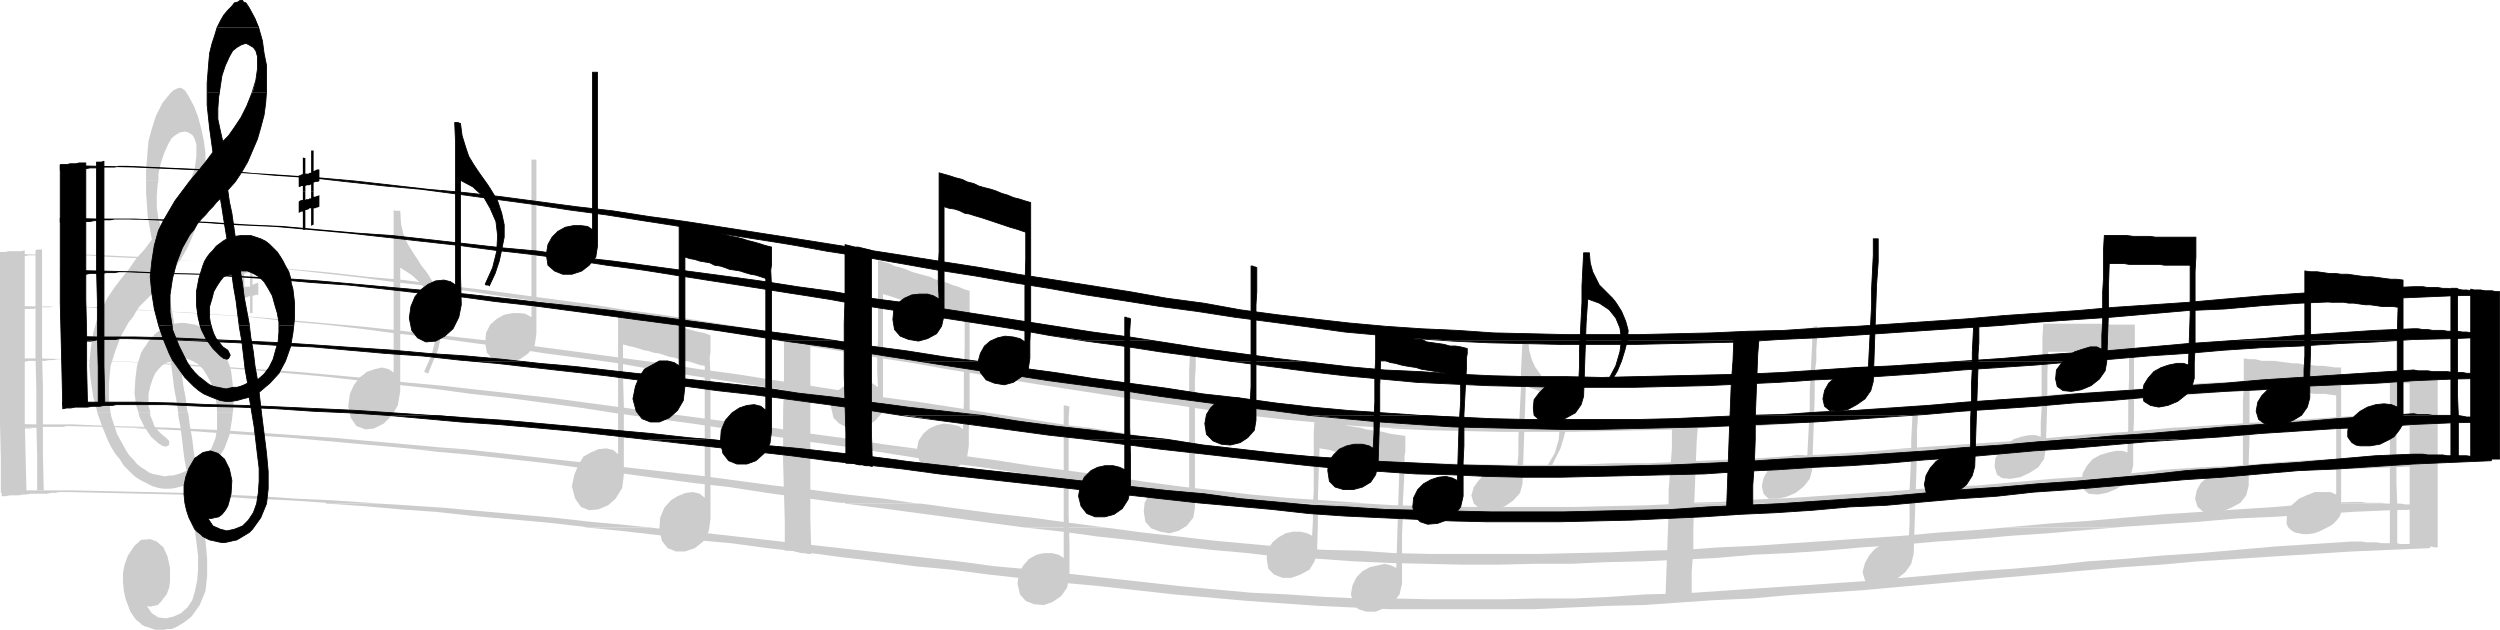 <?xml version="1.0" encoding="UTF-8" standalone="no"?>
<svg
   version="1.0"
   width="129.531mm"
   height="32.632mm"
   id="svg122"
   sodipodi:docname="Musical Notes 01.wmf"
   xmlns:inkscape="http://www.inkscape.org/namespaces/inkscape"
   xmlns:sodipodi="http://sodipodi.sourceforge.net/DTD/sodipodi-0.dtd"
   xmlns="http://www.w3.org/2000/svg"
   xmlns:svg="http://www.w3.org/2000/svg">
  <sodipodi:namedview
     id="namedview122"
     pagecolor="#ffffff"
     bordercolor="#000000"
     borderopacity="0.25"
     inkscape:showpageshadow="2"
     inkscape:pageopacity="0.0"
     inkscape:pagecheckerboard="0"
     inkscape:deskcolor="#d1d1d1"
     inkscape:document-units="mm" />
  <defs
     id="defs1">
    <pattern
       id="WMFhbasepattern"
       patternUnits="userSpaceOnUse"
       width="6"
       height="6"
       x="0"
       y="0" />
  </defs>
  <path
     style="fill:#cccccc;fill-opacity:1;fill-rule:evenodd;stroke:none"
     d="M 0.162,83.758 V 83.596 83.273 82.95 l 7.11,0.162 h 7.272 l 7.11,0.323 7.272,0.162 4.363,0.162 h -7.595 l -5.333,-0.162 -7.272,-0.162 -0.808,0.162 H 11.474 10.666 9.858 9.05 8.242 L 7.272,83.758 H 6.626 0.162 Z"
     id="path1" />
  <path
     style="fill:#cccccc;fill-opacity:1;fill-rule:evenodd;stroke:none"
     d="m 140.915,83.758 -5.333,-0.808 -7.272,-0.969 -7.11,-0.969 -7.272,-1.131 -7.11,-0.969 -7.272,-0.969 -7.272,-0.808 -7.11,-0.969 -7.272,-0.808 -7.272,-0.808 -7.11,-0.808 -7.272,-0.646 -7.11,-0.646 -7.272,-0.485 -7.272,-0.485 -7.272,-0.485 -7.11,-0.323 -7.272,-0.323 h -0.808 -0.808 l -0.808,0.162 H 9.696 L 8.726,70.673 H 8.08 7.272 6.464 5.656 L 4.848,70.835 H 4.04 3.232 L 2.262,70.996 H 1.616 0.808 L 0,71.158 v -0.323 -0.162 -0.323 -0.162 h 7.272 l 7.11,0.162 7.272,0.323 7.272,0.323 7.11,0.323 7.11,0.485 7.272,0.485 7.272,0.485 7.11,0.646 7.11,0.646 7.434,0.808 7.11,0.646 7.11,0.808 7.272,0.808 7.272,0.808 7.11,0.969 7.272,0.969 7.11,0.969 7.272,0.969 7.272,0.969 7.11,0.969 z"
     id="path2" />
  <path
     style="fill:#cccccc;fill-opacity:1;fill-rule:evenodd;stroke:none"
     d="m 200.384,83.758 -6.949,-0.969 -7.11,-1.131 -7.272,-1.131 -7.272,-1.292 -7.272,-1.131 -7.272,-1.131 -7.11,-1.131 -7.272,-1.131 -7.272,-1.131 -7.272,-1.131 -7.11,-1.292 -7.11,-0.969 -7.272,-0.969 -7.272,-1.131 -7.272,-0.969 -7.11,-0.969 -7.272,-0.808 -7.272,-0.969 -7.11,-0.808 -7.272,-0.646 -7.11,-0.808 -7.272,-0.485 -7.272,-0.485 -7.272,-0.485 -7.11,-0.485 -7.272,-0.162 H 12.12 11.312 10.504 L 9.696,60.173 H 8.726 8.08 L 7.272,60.335 6.464,60.496 H 5.656 4.848 4.04 L 3.232,60.658 H 2.262 1.454 L 0.808,60.819 H 0 v -0.162 -0.323 -0.323 -0.162 l 7.11,0.162 h 7.272 l 7.272,0.485 7.11,0.323 7.272,0.323 7.11,0.485 7.272,0.485 7.11,0.646 7.272,0.646 7.11,0.646 7.434,0.808 7.11,0.808 7.11,0.808 7.272,0.808 7.272,0.969 7.272,0.969 7.11,0.969 7.272,0.969 7.11,1.131 7.272,0.969 7.11,1.131 7.272,1.131 7.272,1.131 7.11,1.131 7.272,0.969 7.272,1.131 7.272,1.131 7.272,1.131 7.11,1.131 4.202,0.485 z"
     id="path3" />
  <path
     style="fill:#cccccc;fill-opacity:1;fill-rule:evenodd;stroke:none"
     d="m 271.649,83.758 -6.141,-0.323 -6.949,-0.646 -7.11,-0.646 -7.11,-0.808 -7.272,-0.969 -7.272,-1.131 -7.272,-0.969 -7.272,-1.131 -7.272,-1.131 -7.272,-1.131 -7.272,-1.292 -7.11,-1.131 -7.272,-1.292 -7.272,-1.131 -7.272,-1.292 -7.272,-1.131 -7.272,-1.292 -7.11,-1.131 -7.272,-1.292 -7.272,-1.131 -7.11,-1.292 -7.272,-0.969 -7.11,-1.292 -7.272,-0.969 -7.272,-1.131 -7.11,-0.969 -7.272,-0.808 -7.272,-0.969 -7.11,-0.808 -7.272,-0.808 -7.11,-0.646 -7.272,-0.646 -7.272,-0.646 -7.272,-0.485 -7.11,-0.323 -7.272,-0.323 -0.808,0.162 H 11.312 10.504 9.696 8.726 8.08 L 7.272,49.996 H 6.464 5.656 l -0.808,0.162 -0.808,0.162 H 3.232 2.262 1.454 L 0.808,50.481 H 0 v -0.162 -0.323 -0.162 -0.162 l 7.11,0.162 h 7.272 l 7.272,0.485 7.11,0.323 7.11,0.323 7.272,0.485 7.272,0.646 7.11,0.646 7.272,0.646 7.11,0.808 7.272,0.646 7.11,0.969 7.272,0.808 7.272,0.969 7.11,0.969 7.272,0.969 7.11,1.131 7.272,0.969 7.272,1.131 7.272,1.131 7.11,1.131 7.11,1.131 7.272,1.131 7.272,1.292 7.272,1.131 7.272,1.131 7.272,1.131 7.272,1.292 7.11,1.131 7.272,1.131 7.434,1.131 7.11,1.131 7.11,0.969 7.11,0.969 7.11,0.646 7.11,0.646 6.949,0.485 7.272,0.485 6.949,0.323 7.11,0.162 7.11,0.162 h 6.949 7.11 l 7.11,-0.162 7.11,-0.162 7.272,-0.162 6.949,-0.323 7.272,-0.485 7.11,-0.323 7.11,-0.485 7.272,-0.485 7.11,-0.485 7.11,-0.485 7.272,-0.485 7.272,-0.646 7.11,-0.646 7.272,-0.485 7.272,-0.485 7.272,-0.646 7.434,-0.646 7.272,-0.323 7.434,-0.646 7.434,-0.485 7.272,-0.323 h 0.97 l 0.97,0.162 h 0.97 0.97 l 0.97,0.162 h 0.97 0.97 l 0.97,0.162 0.97,0.162 h 0.808 l 0.97,0.162 h 0.97 0.97 0.97 l 0.97,0.162 h 0.97 v 0.162 0.162 0.323 0.162 h -7.595 l -7.595,0.323 -7.434,0.323 -7.434,0.485 -7.595,0.323 -7.272,0.646 -7.434,0.485 -7.434,0.323 -7.272,0.646 -7.272,0.646 -7.434,0.485 -7.272,0.646 -7.11,0.485 -7.272,0.485 -7.272,0.646 -7.11,0.485 -7.272,0.485 -7.11,0.485 -7.272,0.162 -2.747,0.162 z"
     id="path4" />
  <path
     style="fill:#cccccc;fill-opacity:1;fill-rule:evenodd;stroke:none"
     d="m 425.492,83.758 5.494,-0.323 7.434,-0.485 7.272,-0.485 7.434,-0.485 7.434,-0.485 0.97,0.162 h 0.97 l 0.97,0.162 h 0.97 0.97 l 0.97,0.162 h 0.97 0.97 l 0.97,0.162 h 0.808 0.97 l 0.97,0.162 h 0.97 l 0.97,0.162 h 0.97 l 0.97,0.162 v 0 0.323 0 0.323 l -7.595,0.162 -7.595,0.162 -2.909,0.162 h -32.32 z"
     id="path5" />
  <path
     style="fill:#cccccc;fill-opacity:1;fill-rule:evenodd;stroke:none"
     d="M 81.285,87.958 78.053,87.635 70.781,86.988 63.67,86.342 56.398,85.696 49.126,85.212 41.854,84.727 34.744,84.242 27.472,83.919 25.694,83.758 h 7.595 l 2.909,0.162 7.11,0.323 7.11,0.485 7.272,0.485 7.272,0.485 7.11,0.646 7.272,0.646 7.11,0.646 4.363,0.323 z"
     id="path6" />
  <path
     style="fill:#cccccc;fill-opacity:1;fill-rule:evenodd;stroke:none"
     d="m 168.71,87.958 -4.363,-0.646 -7.11,-0.969 -7.272,-1.131 -7.272,-1.131 -1.778,-0.323 h 10.342 l 7.11,1.131 7.272,0.969 7.272,1.131 7.272,0.969 z"
     id="path7" />
  <path
     style="fill:#cccccc;fill-opacity:1;fill-rule:evenodd;stroke:none"
     d="m 229.31,87.958 -6.787,-0.808 -7.272,-1.131 -7.272,-0.969 -7.272,-1.131 -0.323,-0.162 h 12.928 l 3.07,0.485 7.272,1.131 7.272,1.131 6.949,0.808 5.494,0.646 z"
     id="path8" />
  <path
     style="fill:#cccccc;fill-opacity:1;fill-rule:evenodd;stroke:none"
     d="m 371.195,87.958 1.778,-0.162 7.11,-0.485 7.272,-0.485 7.272,-0.485 7.272,-0.646 7.11,-0.646 7.434,-0.485 7.272,-0.646 1.778,-0.162 h 32.32 l -4.525,0.323 -7.595,0.323 -7.434,0.485 -7.272,0.323 -7.595,0.646 -7.272,0.485 -7.434,0.646 -7.434,0.485 -7.272,0.485 z"
     id="path9" />
  <path
     style="fill:#cccccc;fill-opacity:1;fill-rule:evenodd;stroke:none"
     d="m 0.162,83.758 v 0.162 0.323 H 0.97 L 1.778,84.081 H 2.586 3.394 L 4.202,83.919 h 0.808 0.808 L 6.626,83.758 H 0.162 Z"
     id="path10" />
  <path
     style="fill:#cccccc;fill-opacity:1;fill-rule:evenodd;stroke:none"
     d="m 271.649,83.758 1.131,0.162 6.949,0.323 6.949,0.162 7.11,0.162 h 7.11 7.11 l 7.11,-0.162 7.11,-0.162 7.11,-0.162 4.363,-0.323 z"
     id="path11" />
  <path
     style="fill:#cccccc;fill-opacity:1;fill-rule:evenodd;stroke:none"
     d="M 63.832,98.458 56.56,97.973 49.288,97.65 42.178,97.165 34.906,96.842 27.634,96.681 20.523,96.519 13.251,96.358 h -0.808 -0.808 l -0.808,0.162 h -0.808 L 9.211,96.681 H 8.403 7.595 6.787 5.979 L 5.171,96.842 H 4.525 L 3.555,97.004 H 2.747 1.939 L 1.131,97.165 H 0.323 V 96.842 96.519 96.358 96.035 H 7.434 14.706 l 7.272,0.162 7.11,0.162 7.272,0.162 7.272,0.323 7.11,0.323 7.272,0.485 7.11,0.323 7.272,0.485 1.778,0.162 H 63.832 v 0 z"
     id="path12" />
  <path
     style="fill:#cccccc;fill-opacity:1;fill-rule:evenodd;stroke:none"
     d="m 165.478,98.458 h -0.97 l -7.272,-0.969 -7.11,-0.969 -7.272,-1.131 -7.11,-0.808 -7.272,-0.969 -7.11,-0.969 -7.272,-0.969 -7.11,-0.969 -7.272,-0.808 -7.272,-0.808 -7.11,-0.646 -4.04,-0.485 h 9.534 l 2.909,0.323 7.272,0.808 7.11,0.808 7.272,0.808 7.11,0.808 7.272,0.808 7.11,0.808 7.272,0.969 7.272,0.969 7.11,0.808 7.272,0.969 7.272,0.808 6.626,0.969 h -14.221 v 0 z"
     id="path13" />
  <path
     style="fill:#cccccc;fill-opacity:1;fill-rule:evenodd;stroke:none"
     d="m 245.632,98.458 h -1.293 l -7.272,-0.808 -7.272,-0.969 -7.272,-0.969 -7.434,-0.969 -7.272,-0.969 -7.11,-0.969 -7.272,-1.131 -7.272,-0.969 -7.272,-1.131 -7.11,-1.131 -3.07,-0.485 h 11.474 l 7.11,1.131 7.272,0.969 7.272,1.131 7.272,0.969 7.272,0.969 7.272,1.131 7.11,0.969 7.11,0.808 7.11,0.808 6.949,0.646 7.11,0.485 7.11,0.485 1.454,0.162 h -21.978 v 0 z"
     id="path14" />
  <path
     style="fill:#cccccc;fill-opacity:1;fill-rule:evenodd;stroke:none"
     d="m 329.825,98.458 7.11,-0.162 7.11,-0.485 7.11,-0.323 7.11,-0.485 7.272,-0.485 7.11,-0.485 7.272,-0.646 7.272,-0.323 7.272,-0.646 7.272,-0.646 7.272,-0.485 7.272,-0.485 7.434,-0.808 7.272,-0.485 7.272,-0.323 7.434,-0.646 7.434,-0.485 7.434,-0.323 h 0.97 0.97 l 0.97,0.162 h 0.97 0.97 0.97 0.97 l 0.97,0.162 0.97,0.162 h 0.808 0.97 l 0.97,0.162 h 0.97 0.97 l 0.97,0.162 h 0.97 v 0.162 0.162 0.323 0 l -7.595,0.323 -7.595,0.323 -7.434,0.162 -7.595,0.485 -7.434,0.485 -7.434,0.485 -7.434,0.323 -7.434,0.646 -7.272,0.646 -7.434,0.485 -7.272,0.485 -7.272,0.646 -7.272,0.485 -7.272,0.646 -7.272,0.485 -4.202,0.323 h -30.866 v 0 z"
     id="path15" />
  <path
     style="fill:#cccccc;fill-opacity:1;fill-rule:evenodd;stroke:none"
     d="m 455.227,98.458 5.333,-0.162 h 0.97 0.97 l 0.97,0.162 h 0.97 0.97 0.97 l 0.97,0.162 h -12.12 v 0 z"
     id="path16" />
  <path
     style="fill:#cccccc;fill-opacity:1;fill-rule:evenodd;stroke:none"
     d="m 229.31,87.958 0.485,0.162 7.272,0.969 7.272,0.808 7.11,0.808 7.11,0.808 6.949,0.485 6.949,0.323 7.11,0.485 7.11,0.162 h 6.949 7.11 7.11 7.11 l 7.11,-0.323 7.11,-0.323 7.11,-0.323 7.272,-0.323 7.11,-0.485 7.272,-0.485 7.11,-0.485 7.272,-0.485 7.11,-0.646 7.272,-0.485 7.272,-0.646 h -22.786 l -5.494,0.485 -7.11,0.485 -7.11,0.323 -7.11,0.485 -7.272,0.323 -7.11,0.323 -7.11,0.323 h -7.11 l -7.11,0.323 h -7.11 -6.949 l -7.272,-0.162 -6.949,-0.162 -7.11,-0.323 -6.949,-0.485 -7.11,-0.323 -7.11,-0.646 -7.11,-0.646 -1.616,-0.323 z"
     id="path17" />
  <path
     style="fill:#cccccc;fill-opacity:1;fill-rule:evenodd;stroke:none"
     d="m 114.897,103.304 -0.646,-0.162 -7.11,-0.808 -7.272,-0.646 -7.272,-0.646 -7.272,-0.808 -6.949,-0.485 -7.272,-0.646 -7.272,-0.485 h 10.342 l 5.333,0.323 7.272,0.485 7.11,0.646 7.272,0.646 7.272,0.646 7.11,0.808 7.11,0.646 4.686,0.485 z"
     id="path18" />
  <path
     style="fill:#cccccc;fill-opacity:1;fill-rule:evenodd;stroke:none"
     d="m 200.707,103.304 -7.272,-0.969 -7.11,-0.969 -7.272,-0.969 -7.272,-0.969 -6.302,-0.808 h 14.221 0.646 l 7.11,0.969 7.272,0.969 7.272,0.808 7.11,0.969 7.272,0.969 z"
     id="path19" />
  <path
     style="fill:#cccccc;fill-opacity:1;fill-rule:evenodd;stroke:none"
     d="m 392.688,103.304 1.616,-0.162 7.272,-0.646 7.272,-0.485 7.272,-0.646 7.434,-0.646 7.434,-0.485 7.272,-0.485 7.434,-0.485 7.434,-0.646 h 2.101 12.12 0.97 0.97 0.808 l 0.97,0.162 h 0.97 l 0.97,0.162 h 0.97 0.97 0.97 v 0.323 0 0.323 0.162 l -7.595,0.162 -7.595,0.323 -7.595,0.485 -7.595,0.485 -7.434,0.323 -7.434,0.646 -7.434,0.485 -7.272,0.485 -1.778,0.162 z"
     id="path20" />
  <path
     style="fill:#cccccc;fill-opacity:1;fill-rule:evenodd;stroke:none"
     d="m 245.632,98.458 5.656,0.808 7.11,0.485 6.949,0.485 6.949,0.485 7.11,0.162 7.11,0.323 h 6.949 7.272 6.949 l 7.11,-0.162 7.11,-0.323 7.11,-0.162 7.11,-0.485 7.11,-0.323 7.272,-0.485 7.11,-0.485 3.07,-0.162 h -30.866 l -7.11,0.323 -7.11,0.162 -7.11,0.162 h -6.949 -7.272 -6.949 l -7.11,-0.162 -7.11,-0.162 -5.494,-0.323 h -21.978 v 0 z"
     id="path21" />
  <path
     style="fill:#cccccc;fill-opacity:1;fill-rule:evenodd;stroke:none"
     d="m 114.897,103.304 6.626,0.646 7.11,0.808 7.272,0.969 7.272,0.646 7.11,0.969 7.272,0.808 7.272,0.969 7.11,0.808 7.272,0.969 7.11,0.646 7.272,0.969 7.272,0.808 7.272,0.808 7.11,0.646 7.272,0.808 7.272,0.808 7.272,0.646 7.272,0.646 6.949,0.485 6.949,0.485 6.949,0.323 7.11,0.323 h 6.949 7.11 6.949 6.949 l 7.11,-0.323 7.11,-0.323 7.272,-0.162 6.949,-0.485 7.11,-0.485 7.272,-0.323 7.11,-0.646 7.272,-0.485 7.272,-0.485 7.11,-0.646 7.272,-0.646 7.272,-0.646 7.272,-0.646 7.434,-0.646 7.272,-0.646 7.434,-0.646 7.434,-0.485 7.272,-0.646 7.595,-0.485 7.434,-0.485 7.595,-0.485 7.595,-0.485 7.595,-0.323 7.595,-0.323 v -0.162 -0.162 -0.162 -0.162 h -0.97 -0.97 l -0.97,-0.162 h -0.97 -0.97 -0.97 l -0.808,-0.162 h -0.97 -0.97 -0.97 l -0.97,-0.162 h -0.97 -0.97 l -0.97,-0.162 h -0.97 -0.97 l -7.434,0.485 -7.595,0.485 -7.272,0.646 -7.434,0.646 -7.434,0.485 -7.272,0.646 -7.272,0.485 -7.272,0.808 -7.434,0.646 -7.272,0.485 -7.11,0.646 -7.272,0.646 -7.272,0.646 -7.11,0.485 -7.11,0.485 -7.272,0.485 -7.11,0.485 -7.11,0.485 -7.11,0.162 -7.11,0.485 -6.949,0.323 h -7.11 l -7.11,0.162 h -6.949 -7.11 l -7.11,-0.162 h -6.949 l -6.949,-0.323 -7.11,-0.485 -6.949,-0.323 -7.11,-0.646 -6.949,-0.646 -7.11,-0.808 -7.434,-0.808 -7.11,-0.808 -7.11,-0.808 -7.272,-0.646 -7.272,-0.969 -7.272,-0.808 -7.272,-0.808 -7.11,-0.808 -7.272,-0.808 -7.11,-0.808 -7.272,-0.808 -7.11,-0.808 -7.272,-0.646 -2.586,-0.323 z"
     id="path22" />
  <path
     style="fill:#cccccc;fill-opacity:1;fill-rule:evenodd;stroke:none"
     d="m 200.707,103.304 7.272,0.808 7.11,0.969 7.434,0.808 7.272,0.969 7.272,0.808 7.272,0.646 6.949,0.808 6.949,0.323 6.949,0.485 7.11,0.323 6.949,0.162 7.11,0.162 h 7.11 l 6.949,-0.162 h 7.11 l 6.949,-0.323 7.272,-0.162 7.11,-0.323 7.11,-0.323 7.272,-0.646 7.11,-0.323 7.11,-0.485 7.272,-0.646 7.272,-0.485 7.272,-0.646 7.272,-0.485 7.272,-0.646 7.272,-0.485 7.434,-0.646 5.656,-0.485 h -21.493 l -5.656,0.485 -7.272,0.485 -7.11,0.646 -7.272,0.485 -7.11,0.485 -7.272,0.485 -7.11,0.485 -7.11,0.323 -7.11,0.485 -7.11,0.162 -7.11,0.323 -7.11,0.162 -6.949,0.162 h -7.11 -7.11 -7.11 l -6.949,-0.162 -7.11,-0.485 -6.949,-0.162 -7.11,-0.485 -6.949,-0.646 -7.11,-0.646 -6.949,-0.808 -7.272,-0.808 -7.272,-0.969 z"
     id="path23" />
  <path
     style="fill:#cccccc;fill-opacity:1;fill-rule:evenodd;stroke:none"
     d="M 0.162,96.519 V 89.735 L 0,82.95 v -6.462 -6.138 -5.169 -5.169 -5.331 -5.008 -0.162 0 -0.162 H 0.485 0.97 L 1.778,49.188 H 2.262 2.909 3.555 4.202 l 0.646,-0.162 v 5.169 5.169 5.169 5.331 5.977 6.623 l 0.162,6.623 0.162,6.785 v 0.162 0 0.162 0.162 H 4.525 3.878 3.232 2.586 L 1.939,96.519 H 1.454 0.97 Z"
     id="path24" />
  <path
     style="fill:#cccccc;fill-opacity:1;fill-rule:evenodd;stroke:none"
     d="M 7.272,96.035 V 89.25 L 7.11,82.627 V 76.165 L 6.949,69.865 v -5.169 -5.331 -5.008 -5.169 0 -0.162 0 0 l 0.323,-0.162 h 0.323 0.323 0.323 v 5.169 5.169 5.169 5.169 l 0.162,6.138 v 6.462 6.785 l 0.162,6.785 v 0.162 0 0.162 0 H 8.403 7.918 7.757 Z"
     id="path25" />
  <path
     style="fill:#cccccc;fill-opacity:1;fill-rule:evenodd;stroke:none"
     d="m 477.366,107.181 v -4.038 -4.2 -3.877 -4.362 -4.038 -4.038 -4.038 -4.2 0 -0.162 0 h -0.646 l -0.646,-0.162 h -0.808 -0.646 -0.646 l -0.808,-0.162 h -0.646 -0.646 v 4.038 4.2 4.038 4.2 4.038 4.038 4.2 4.038 0 0.162 0 h 0.646 l 0.646,0.162 h 0.808 0.646 0.646 0.808 l 0.646,0.162 h 0.646 z"
     id="path26" />
  <path
     style="fill:#cccccc;fill-opacity:1;fill-rule:evenodd;stroke:none"
     d="m 469.447,106.858 v -4.2 -4.038 l -0.162,-4.2 v -4.038 -4.038 -4.2 -4.2 -4.038 0 l 0.162,-0.162 v 0 l -0.323,-0.162 h -0.323 -0.485 -0.323 v 4.2 4.038 4.2 4.038 4.2 4.038 4.038 4.2 0 0.162 0 h 0.323 0.323 0.323 z"
     id="path27" />
  <path
     style="fill:#cccccc;fill-opacity:1;fill-rule:evenodd;stroke:none"
     d="m 153.681,107.827 v -5.815 l -0.162,-5.654 -0.162,-5.654 v -5.492 -4.846 l 0.162,-4.846 V 70.673 65.988 65.665 65.504 65.342 65.181 h 0.646 l 0.646,0.162 0.646,0.162 0.646,0.162 h 0.646 l 0.646,0.162 0.646,0.162 0.646,0.162 v 4.685 4.846 4.846 4.685 5.331 5.492 5.654 l 0.162,5.815 v 0.323 0.162 0.323 0.162 h -0.646 l -0.646,-0.162 h -0.646 l -0.646,-0.162 -0.646,-0.162 -0.646,-0.162 h -0.808 -0.485 z"
     id="path28" />
  <path
     style="fill:#cccccc;fill-opacity:1;fill-rule:evenodd;stroke:none"
     d="m 326.108,118.004 0.162,-4.523 0.162,-4.362 0.162,-4.523 0.162,-4.362 v -4.2 l 0.323,-4.038 0.323,-4.2 V 83.758 83.596 83.435 83.112 82.95 h 0.646 l 0.646,-0.162 h 0.646 0.646 l 0.485,-0.162 h 0.646 0.646 l 0.808,-0.162 -0.323,4.038 -0.162,4.2 -0.162,4.2 -0.162,4.038 -0.162,4.362 v 4.362 l -0.323,4.362 v 4.523 0.323 0.162 0.162 0.162 h -0.808 l -0.485,0.162 -0.646,0.162 h -0.646 l -0.646,0.162 h -0.646 -0.646 z"
     id="path29" />
  <path
     style="fill:#cccccc;fill-opacity:1;fill-rule:evenodd;stroke:none"
     d="m 28.603,35.296 v -1.938 l 0.323,-4.038 0.162,-1.777 0.485,-1.777 0.485,-1.615 0.485,-1.454 0.646,-1.292 0.646,-1.292 0.808,-0.969 0.646,-0.808 0.646,-0.646 0.646,-0.323 0.485,-0.162 h 0.323 l 0.323,0.162 0.485,0.323 0.323,0.485 0.323,0.485 1.131,2.1 0.808,2.1 0.646,2.423 0.485,2.262 0.323,2.423 v 2.423 2.423 0.485 h -2.909 l 0.808,-2.262 0.323,-2.423 v -2.262 l -0.323,-1.131 -0.485,-0.808 -0.808,-0.485 -0.646,-0.162 -0.97,0.162 -0.808,0.485 -0.808,0.646 -0.646,1.131 -0.808,1.777 -0.646,1.938 -0.485,2.1 v 1.292 h -2.424 z"
     id="path30" />
  <path
     style="fill:#cccccc;fill-opacity:1;fill-rule:evenodd;stroke:none"
     d="m 19.069,80.85 v -0.162 l -0.808,-2.908 -0.485,-3.231 -0.323,-3.069 0.323,-3.231 0.485,-3.069 0.808,-2.908 0.97,-1.938 0.97,-1.938 1.293,-1.938 1.454,-1.938 1.454,-1.777 1.454,-2.1 1.616,-1.777 1.454,-1.938 -0.808,-4.523 -0.323,-4.685 v -2.423 h 2.424 l -0.162,0.808 -0.162,2.262 v 2.262 l 0.323,2.262 0.646,1.938 1.131,-1.131 1.131,-1.615 1.293,-1.938 1.131,-2.262 0.97,-2.423 v -0.162 h 2.909 l -0.162,1.938 -0.485,2.423 -0.485,2.423 -0.646,2.262 -0.97,2.423 -0.97,2.1 -1.131,1.938 -1.293,1.938 -1.454,1.777 0.485,2.1 0.162,2.262 0.485,2.423 0.323,2.1 1.131,-0.162 h 0.97 l 0.97,0.162 0.97,0.162 0.97,0.323 0.97,0.646 0.808,0.485 0.646,0.646 0.808,0.808 0.646,0.808 0.485,0.969 0.485,0.969 0.485,1.131 0.485,1.131 0.323,1.131 0.162,1.292 0.323,2.746 v 2.908 l -0.162,1.292 h -3.07 v -0.485 l -0.162,-1.777 -0.485,-1.938 -0.485,-1.615 -0.808,-1.454 -0.808,-1.292 -0.97,-0.969 -1.131,-0.646 -1.131,-0.485 H 35.229 l 0.323,2.585 0.323,2.585 0.485,2.585 0.323,2.585 0.162,0.323 H 34.906 l -0.323,-2.262 -0.485,-2.585 -0.323,-2.585 -0.323,-2.585 -0.808,0.162 -0.808,0.485 -0.646,0.646 -0.808,0.969 -0.485,1.131 -0.485,1.454 -0.323,1.454 v 1.454 0.969 l 0.323,0.969 v 0.323 h -2.262 l -0.485,-1.454 -0.323,-2.423 0.162,-2.746 0.323,-2.585 0.808,-2.585 0.485,-0.808 0.485,-0.646 0.485,-0.808 0.646,-0.646 0.485,-0.646 0.808,-0.646 0.646,-0.485 0.808,-0.485 -0.485,-1.777 -0.162,-2.1 -0.323,-1.938 -0.323,-1.938 -0.808,0.808 -0.808,0.808 -0.646,0.646 -0.808,0.808 -0.808,0.808 -0.646,0.969 -0.646,1.131 -0.808,0.969 -1.454,2.585 -1.131,2.908 -0.97,3.069 -0.323,3.392 v 3.231 l 0.323,2.585 z"
     id="path31" />
  <path
     style="fill:#cccccc;fill-opacity:1;fill-rule:evenodd;stroke:none"
     d="m 19.069,80.85 0.97,2.746 1.131,2.746 0.646,1.292 0.808,1.292 0.808,0.969 0.808,1.292 0.808,0.808 0.97,0.969 0.808,0.646 1.131,0.646 0.97,0.485 0.97,0.485 1.131,0.323 1.131,0.162 h 1.131 l 1.131,-0.162 1.131,-0.323 1.293,-0.323 0.485,2.908 0.485,2.908 0.323,2.908 0.323,2.585 0.323,2.585 v 2.585 l -0.162,2.262 -0.485,2.262 -0.485,1.615 -0.97,1.454 -1.293,1.131 -1.454,0.646 -1.454,0.323 -1.454,-0.162 -1.293,-0.808 -0.97,-1.454 0.646,0.162 0.646,-0.162 0.808,-0.162 0.646,-0.646 0.485,-0.646 0.646,-0.808 0.485,-1.292 0.162,-1.131 v -2.746 l -0.485,-2.262 -0.808,-1.777 -1.293,-1.131 -1.293,-0.485 -1.778,0.162 -1.293,1.131 -1.293,1.938 -0.646,1.777 -0.323,1.615 v 1.777 l 0.162,1.615 0.323,1.615 0.485,1.292 0.485,1.292 0.646,0.969 0.485,0.646 0.646,0.485 0.485,0.485 0.646,0.323 0.646,0.162 0.808,0.323 0.646,0.162 h 0.808 0.646 l 0.808,-0.162 h 0.808 l 0.808,-0.323 0.808,-0.485 0.808,-0.485 0.646,-0.485 0.808,-0.646 1.616,-2.262 1.131,-2.746 0.323,-2.908 v -3.392 l -0.323,-3.554 -0.485,-3.715 -0.485,-4.038 -0.485,-4.2 2.101,-1.615 1.616,-2.1 1.454,-2.423 0.97,-2.585 0.485,-2.908 0.162,-1.454 h -3.07 v 1.292 1.938 l -0.323,1.777 -0.646,1.615 -0.808,1.615 -1.131,1.292 -1.131,1.131 -0.485,-2.746 -0.323,-2.746 -0.485,-2.746 -0.323,-2.423 H 34.906 v 0.485 l 0.485,2.585 0.323,2.746 0.323,2.746 0.485,2.746 -0.646,0.323 -0.808,0.323 -0.646,0.162 -0.646,0.162 h -0.646 l -0.808,0.162 -0.808,-0.162 -0.808,-0.162 -0.808,-0.162 -0.808,-0.323 -0.646,-0.485 -0.808,-0.485 -0.808,-0.646 -0.646,-0.808 -0.808,-0.808 -0.646,-0.969 -1.778,-3.231 -1.131,-3.392 -0.162,-0.808 z"
     id="path32" />
  <path
     style="fill:#cccccc;fill-opacity:1;fill-rule:evenodd;stroke:none"
     d="m 27.149,80.85 0.162,0.808 0.97,1.938 1.293,1.938 1.454,1.292 0.808,0.485 0.646,0.162 0.323,-0.162 0.323,-0.162 V 86.827 86.342 l -0.323,-0.323 -0.323,-0.323 -0.808,-0.646 -0.646,-0.646 -0.808,-0.969 -0.323,-0.969 -0.485,-1.131 v -0.485 h -2.262 z"
     id="path33" />
  <path
     style="fill:#cccccc;fill-opacity:1;fill-rule:evenodd;stroke:none"
     d="m 47.187,54.681 0.162,-0.485 v -0.646 h -0.323 v 0.162 h -0.323 l -0.162,0.162 v -0.646 -0.485 -0.646 -0.646 h 0.162 0.323 v -0.162 h 0.323 v -0.808 -0.808 -0.808 -0.808 h 0.162 v 0 h 0.162 0.162 v 0.808 0.808 0.808 0.808 l 0.162,-0.162 h 0.323 0.323 l 0.323,-0.162 v -1.131 -0.969 -1.131 -0.969 h 0.162 v 0 h 0.162 0.162 v 0.969 0.969 0.969 0.969 h 0.162 l 0.485,-0.162 0.162,-0.162 h 0.323 v 0.485 0.646 0.646 0.646 h -0.323 -0.162 l -0.485,0.162 h -0.162 v 0.646 0.808 0.485 h -0.485 V 54.681 54.035 53.388 h -0.323 -0.323 l -0.162,0.162 h -0.323 v 0.646 0.646 h -0.485 v 0 z"
     id="path34" />
  <path
     style="fill:#cccccc;fill-opacity:1;fill-rule:evenodd;stroke:none"
     d="m 47.187,54.681 0.162,0.162 v 0.808 0.646 h -0.323 l -0.162,0.162 h -0.162 l -0.162,0.162 v 0.485 0.646 0.646 0.485 l 0.162,-0.162 h 0.162 0.162 l 0.323,-0.162 v 0.969 0.969 0.808 0.808 h 0.162 v 0 h 0.162 0.162 v -0.808 -1.131 -0.969 -0.808 l 0.323,-0.162 h 0.162 l 0.323,-0.162 0.323,-0.162 v 0.969 0.808 0.808 0.808 h 0.162 v 0 h 0.162 0.162 v -0.808 -0.808 -0.969 -0.808 h 0.162 l 0.485,-0.162 h 0.162 0.323 V 57.104 56.619 55.973 55.327 l -0.323,0.162 h -0.162 l -0.323,0.162 -0.323,0.162 v -0.808 -0.162 h -0.485 v 0.485 0.808 h -0.323 -0.323 -0.323 l -0.162,0.162 v -0.646 -0.646 -0.162 h -0.485 v 0 z"
     id="path35" />
  <path
     style="fill:#cccccc;fill-opacity:1;fill-rule:evenodd;stroke:none"
     d="m 77.083,72.935 v -4.2 -4.038 -3.877 -3.877 -4.038 -3.877 -3.877 -4.038 l 0.323,0.162 h 0.162 0.485 0.323 l 0.162,2.585 0.485,2.1 0.808,1.777 0.97,1.615 0.97,1.454 0.808,1.292 0.808,0.969 0.646,0.969 1.454,2.423 0.808,2.423 0.485,2.423 v 2.262 l -0.485,2.423 -0.485,2.423 -0.97,2.262 -0.97,2.423 h -0.162 l -0.323,-0.162 h -0.162 l -0.162,-0.162 1.454,-3.231 0.808,-3.231 0.162,-3.069 -0.323,-2.746 -1.131,-2.585 -1.454,-2.262 -1.939,-1.777 -2.262,-1.454 v 5.977 5.977 5.977 6.3 l -0.485,2.746 -1.131,1.938 -1.616,1.615 -1.939,0.969 -1.616,0.162 -1.778,-0.646 -1.131,-1.615 -0.485,-2.262 0.323,-2.423 0.808,-1.777 1.131,-1.454 1.454,-1.131 1.454,-0.485 1.454,-0.323 1.293,0.323 z"
     id="path36" />
  <path
     style="fill:#cccccc;fill-opacity:1;fill-rule:evenodd;stroke:none"
     d="m 297.02,92.158 0.323,-3.069 v -3.392 l 0.162,-3.069 0.162,-3.231 0.162,-3.069 V 73.096 l 0.162,-3.231 0.162,-3.069 h 0.323 0.162 0.323 0.323 l 0.162,1.777 0.485,1.777 0.646,1.454 0.808,1.131 0.808,1.131 0.808,0.808 0.808,0.808 0.646,0.646 1.131,1.777 0.808,1.938 0.323,1.777 v 1.938 l -0.485,1.938 -0.646,2.1 -0.97,1.938 -0.97,1.938 h -0.323 l -0.162,-0.162 h -0.162 -0.162 l 1.616,-2.746 0.808,-2.746 0.162,-2.423 -0.162,-2.262 -0.808,-1.938 -1.454,-1.615 -1.778,-1.292 -2.424,-0.808 -0.162,4.846 -0.162,4.685 -0.162,4.685 -0.162,4.846 -0.485,1.777 -1.293,1.454 -1.616,1.131 -1.778,0.646 -1.778,0.162 -1.616,-0.485 -0.97,-0.808 -0.485,-1.615 0.485,-1.615 0.808,-1.131 1.131,-1.292 1.454,-0.646 1.454,-0.485 1.454,-0.162 1.293,0.162 0.97,0.323 v 0 z"
     id="path37" />
  <path
     style="fill:#cccccc;fill-opacity:1;fill-rule:evenodd;stroke:none"
     d="m 104.07,62.112 v -3.715 -3.877 -3.877 -3.877 -3.877 -3.877 -3.877 -3.877 h 0.162 0.323 0.162 0.323 v 2.746 2.746 2.746 2.908 5.654 5.815 5.815 5.654 l -0.323,2.262 -1.293,1.615 -1.616,1.131 -1.778,0.485 h -1.778 l -1.778,-0.485 -1.131,-1.292 -0.323,-1.938 0.162,-1.938 0.808,-1.615 1.293,-1.131 1.454,-0.808 1.616,-0.323 h 1.454 l 1.131,0.162 z"
     id="path38" />
  <path
     style="fill:#cccccc;fill-opacity:1;fill-rule:evenodd;stroke:none"
     d="m 208.302,109.281 v -4.038 -3.877 -4.038 -3.877 -3.554 -3.554 -3.554 -3.392 h 0.323 0.162 l 0.323,0.162 h 0.323 l -0.162,2.423 v 2.423 2.585 2.423 5.654 5.815 l 0.162,5.977 v 6.138 l -0.485,2.1 -1.131,1.615 -1.616,1.131 -1.778,0.646 -1.939,-0.162 -1.616,-0.646 -1.131,-1.292 -0.485,-2.1 0.323,-2.1 0.808,-1.454 1.131,-1.292 1.454,-0.808 1.454,-0.323 h 1.616 l 1.293,0.323 0.97,0.646 z"
     id="path39" />
  <path
     style="fill:#cccccc;fill-opacity:1;fill-rule:evenodd;stroke:none"
     d="m 353.904,89.412 0.162,-3.069 0.162,-3.231 0.162,-3.231 v -3.231 l 0.162,-3.069 0.162,-3.231 0.162,-3.231 v -3.069 h 0.323 l 0.162,-0.162 h 0.162 0.323 v 2.262 l -0.162,2.262 v 2.262 l -0.323,2.262 v 4.846 l -0.162,4.685 -0.162,4.685 -0.162,4.846 -0.485,1.777 -1.131,1.454 -1.616,1.292 -1.939,0.808 -1.778,0.323 h -1.616 l -0.97,-0.969 -0.323,-1.454 0.323,-1.615 0.808,-1.454 1.293,-1.131 1.454,-0.969 1.293,-0.646 1.454,-0.323 h 1.293 z"
     id="path40" />
  <path
     style="fill:#cccccc;fill-opacity:1;fill-rule:evenodd;stroke:none"
     d="m 373.78,105.727 0.162,-3.231 v -3.392 -3.231 l 0.162,-3.231 0.162,-3.392 v -3.069 l 0.162,-3.231 0.162,-3.231 h 0.162 0.323 0.323 0.162 v 2.262 l -0.162,2.262 v 2.262 2.262 l -0.162,4.846 -0.162,4.846 -0.162,5.169 -0.162,4.846 -0.485,1.938 -1.131,1.615 -1.616,1.292 -1.939,0.969 -1.778,0.323 -1.454,-0.162 -1.131,-0.808 -0.485,-1.615 0.485,-1.777 0.808,-1.454 1.131,-1.292 1.454,-0.969 1.454,-0.646 1.616,-0.323 1.293,-0.162 0.808,0.323 z"
     id="path41" />
  <path
     style="fill:#cccccc;fill-opacity:1;fill-rule:evenodd;stroke:none"
     d="M 232.865,96.196 V 92.965 89.412 86.019 82.788 79.396 76.004 72.612 l 0.162,-3.392 0.162,0.162 h 0.485 0.162 l 0.323,0.162 v 2.423 l -0.162,2.262 v 2.423 2.423 5.008 5.008 5.169 5.169 l -0.323,1.938 -1.293,1.615 -1.616,0.969 -1.778,0.485 -1.778,-0.323 -1.778,-0.646 -1.131,-1.292 -0.323,-1.938 0.162,-1.777 0.808,-1.454 1.293,-0.969 1.454,-0.646 1.454,-0.323 1.454,0.162 1.293,0.323 0.97,0.646 z"
     id="path42" />
  <path
     style="fill:#cccccc;fill-opacity:1;fill-rule:evenodd;stroke:none"
     d="m 138.006,71.642 v 6.138 6.3 6.623 6.785 l -0.97,-0.808 -1.293,-0.323 -1.454,0.162 -1.616,0.646 -1.293,0.808 -1.293,1.454 -0.808,1.938 -0.162,2.262 0.485,2.262 1.131,1.454 1.616,0.646 h 1.778 l 1.939,-0.646 1.616,-1.292 1.131,-2.1 0.323,-2.423 v -4.362 -4.2 -4.2 -4.038 -3.877 -3.715 -3.554 l -0.162,-3.554 0.162,-1.131 v -1.131 -0.969 -1.131 l -1.293,-0.485 -0.97,-0.162 -1.293,-0.323 -1.131,-0.323 -0.97,-0.323 -1.293,-0.323 -0.97,-0.323 -1.293,-0.323 -1.131,-0.323 -1.131,-0.323 -1.131,-0.323 -1.131,-0.323 -0.97,-0.323 -1.293,-0.162 -0.97,-0.323 -1.131,-0.323 v 3.231 3.231 3.392 3.231 3.554 3.877 3.877 3.877 l -0.97,-0.808 -1.293,-0.323 -1.616,0.162 -1.454,0.646 -1.454,0.808 -0.97,1.615 -0.808,1.938 -0.485,2.262 0.646,2.423 1.131,1.615 1.616,0.646 1.778,-0.162 1.939,-0.808 1.454,-1.292 1.293,-2.1 0.323,-2.585 v -6.946 -6.462 l -0.162,-6.138 v -5.977 l 1.131,0.323 0.808,0.162 1.131,0.323 0.97,0.323 0.97,0.162 0.97,0.323 1.131,0.162 0.97,0.323 0.97,0.323 0.97,0.162 0.97,0.323 1.131,0.323 0.97,0.162 0.97,0.323 0.97,0.323 z"
     id="path43" />
  <path
     style="fill:#cccccc;fill-opacity:1;fill-rule:evenodd;stroke:none"
     d="m 188.91,62.596 v 5.331 l -0.162,5.331 v 5.492 l -0.162,5.331 -0.808,-0.646 -1.454,-0.323 -1.454,-0.162 -1.454,0.323 -1.454,0.646 -1.131,0.969 -0.97,1.454 -0.323,1.777 0.485,2.1 1.131,1.292 1.616,0.808 1.939,0.162 1.778,-0.485 1.616,-0.969 1.293,-1.615 0.323,-2.1 v -3.231 l 0.162,-3.392 v -3.231 -3.231 -3.231 -3.231 -3.392 -3.069 -1.292 -0.969 -1.131 -0.969 l -1.131,-0.323 -1.131,-0.485 -1.131,-0.323 -1.131,-0.485 -1.131,-0.323 -1.131,-0.323 -0.97,-0.485 -1.293,-0.323 -1.131,-0.323 -1.131,-0.323 -1.131,-0.485 -0.97,-0.323 -1.293,-0.323 -0.97,-0.485 -1.131,-0.323 -1.131,-0.323 v 3.069 3.069 3.231 3.069 3.069 l -0.162,3.069 v 3.231 l 0.162,3.069 -1.131,-0.808 -1.293,-0.323 h -1.454 l -1.454,0.323 -1.454,0.646 -1.293,0.969 -0.808,1.292 -0.323,1.777 0.485,2.1 1.131,1.131 1.616,0.808 1.939,0.162 1.778,-0.485 1.616,-0.969 1.293,-1.454 0.323,-1.938 v -5.492 -5.331 -5.331 -5.331 l 1.131,0.323 0.97,0.323 0.97,0.323 0.97,0.323 0.97,0.323 0.97,0.162 0.97,0.485 1.131,0.162 0.97,0.485 0.97,0.323 0.97,0.162 0.97,0.323 0.97,0.323 1.131,0.485 0.97,0.162 0.97,0.323 z"
     id="path44" />
  <path
     style="fill:#cccccc;fill-opacity:1;fill-rule:evenodd;stroke:none"
     d="m 274.073,90.704 -0.162,5.008 -0.162,5.008 -0.162,5.331 -0.162,5.169 -0.97,-0.485 -1.293,-0.323 -1.454,0.323 -1.454,0.323 -1.454,0.808 -1.131,1.131 -0.808,1.615 -0.323,1.777 0.485,1.777 0.97,1.131 1.616,0.485 h 1.778 l 1.939,-0.808 1.616,-1.131 1.131,-1.454 0.485,-2.1 v -3.231 -3.231 -3.392 l 0.162,-3.069 v -3.069 l 0.162,-3.069 0.162,-2.908 v -3.069 l 0.162,-0.808 v -1.131 -0.969 -0.969 l -0.97,-0.162 -1.293,-0.162 -0.97,-0.162 -1.131,-0.323 -1.131,-0.162 -1.131,-0.162 -1.131,-0.162 -1.131,-0.323 -1.131,-0.162 -0.97,-0.162 -1.293,-0.323 -0.97,-0.162 -1.131,-0.323 -1.131,-0.162 -1.131,-0.323 -1.131,-0.162 -0.162,2.746 v 2.908 2.746 2.746 2.908 l -0.162,2.908 v 3.069 l -0.162,2.908 -0.97,-0.485 -1.293,-0.323 h -1.454 l -1.454,0.323 -1.454,0.808 -1.131,0.969 -0.97,1.454 -0.162,1.777 0.323,1.938 1.131,1.131 1.616,0.646 h 1.778 l 1.778,-0.646 1.778,-0.969 0.97,-1.615 0.485,-1.938 0.162,-5.169 v -5.169 l 0.162,-5.008 0.162,-4.846 0.97,0.162 0.97,0.162 0.97,0.323 0.97,0.162 0.97,0.162 0.97,0.323 0.97,0.162 1.131,0.162 0.808,0.162 1.131,0.162 0.97,0.162 0.97,0.323 0.97,0.162 0.97,0.162 0.97,0.162 h 1.131 v 0 z"
     id="path45" />
  <path
     style="fill:#cccccc;fill-opacity:1;fill-rule:evenodd;stroke:none"
     d="m 416.928,69.058 v 4.846 l -0.162,4.846 v 4.846 l -0.162,5.008 -0.97,-0.323 h -1.293 l -1.454,0.323 -1.616,0.485 -1.454,0.808 -1.131,1.292 -0.808,1.454 -0.323,1.615 0.323,1.454 1.131,0.969 1.778,0.162 1.778,-0.323 1.939,-0.808 1.616,-1.131 1.131,-1.615 0.485,-1.777 v -2.908 -3.069 l 0.162,-2.908 v -3.069 -2.908 -2.908 -3.069 l 0.162,-2.746 v -1.131 -0.969 -0.969 -0.969 h -1.131 -1.293 -0.97 -1.293 l -0.97,-0.162 h -1.131 -1.131 -1.131 -1.131 -1.131 -1.131 -1.131 -1.131 -0.97 -1.131 -1.131 l -0.162,2.746 v 2.746 l -0.162,2.746 v 2.746 2.746 2.908 l -0.162,2.746 v 2.746 l -0.97,-0.323 h -1.293 l -1.616,0.323 -1.454,0.485 -1.454,1.131 -1.131,1.131 -0.97,1.454 -0.162,1.615 0.485,1.615 0.97,0.646 1.616,0.162 1.939,-0.323 1.778,-0.808 1.778,-1.131 1.131,-1.615 0.323,-1.938 0.162,-4.685 0.162,-4.846 v -4.846 l 0.162,-4.685 h 0.97 0.97 0.97 0.97 0.97 0.97 0.97 1.131 0.97 0.97 l 0.97,0.162 h 0.97 1.131 0.97 0.97 0.97 z"
     id="path46" />
  <path
     style="fill:#cccccc;fill-opacity:1;fill-rule:evenodd;stroke:none"
     d="m 457.489,77.458 v 4.846 4.846 4.846 4.846 l -1.131,-0.485 h -1.454 -1.616 l -1.616,0.646 -1.454,0.646 -1.293,1.131 -0.97,1.292 -0.162,1.615 v 0.969 l 0.323,0.646 0.485,0.485 0.808,0.485 0.808,0.162 0.808,0.162 h 0.97 l 1.131,-0.162 0.97,-0.323 0.97,-0.485 0.97,-0.485 0.808,-0.485 0.646,-0.646 0.646,-0.808 0.323,-0.808 v -0.969 -2.908 -2.908 -2.908 -3.069 -2.908 -2.908 -3.069 -2.908 -0.808 -0.969 -0.969 -1.131 h -1.131 l -1.131,-0.162 -1.293,-0.162 h -1.131 l -1.293,-0.162 h -1.131 l -1.293,-0.323 h -1.131 l -1.131,-0.162 -1.293,-0.162 -1.131,-0.162 h -1.293 -1.131 l -1.293,-0.323 h -1.131 l -1.131,-0.162 v 2.746 2.746 l -0.162,2.908 v 2.746 2.746 2.746 2.746 2.746 l -0.97,-0.323 h -1.454 l -1.454,0.162 -1.778,0.646 -1.454,0.808 -1.131,0.969 -0.808,1.454 -0.323,1.615 0.485,1.615 1.131,0.969 1.616,0.323 1.939,-0.323 1.939,-0.808 1.778,-0.969 1.131,-1.454 0.485,-1.938 v -4.685 l 0.162,-4.846 v -4.846 -4.846 l 0.97,0.162 1.131,0.162 h 0.97 l 1.131,0.162 h 0.97 l 1.131,0.162 h 0.97 l 1.293,0.162 h 0.97 l 1.131,0.162 0.97,0.162 1.131,0.162 h 1.131 0.97 l 0.97,0.162 1.293,0.162 v 0 z"
     id="path47" />
  <path
     style="fill:#000000;fill-opacity:1;fill-rule:evenodd;stroke:none"
     d="M 12.12,66.635 V 66.473 66.15 65.827 l 7.11,0.162 h 7.272 l 7.272,0.162 7.11,0.323 4.363,0.162 h -7.595 l -5.333,-0.162 -7.272,-0.162 h -0.808 -0.808 l -0.808,0.162 h -0.808 -0.808 -0.808 -0.808 l -0.808,0.162 h -6.464 z"
     id="path48" />
  <path
     style="fill:#000000;fill-opacity:1;fill-rule:evenodd;stroke:none"
     d="m 152.873,66.635 -5.171,-0.808 -7.434,-1.131 -7.11,-0.969 -7.272,-0.969 -7.11,-0.969 -7.272,-0.969 -7.272,-0.969 -7.272,-0.808 -7.11,-0.969 -7.272,-0.646 -7.11,-0.808 -7.272,-0.808 -7.11,-0.485 -7.272,-0.646 -7.272,-0.485 -7.11,-0.485 -7.272,-0.162 -7.272,-0.323 h -0.808 -0.808 l -0.808,0.162 h -0.808 -0.808 l -0.808,0.162 H 19.23 18.422 17.614 l -0.808,0.162 h -0.808 -0.808 -0.808 l -0.808,0.162 h -0.808 -0.808 v -0.162 -0.162 -0.323 -0.323 l 7.272,0.162 7.11,0.162 7.272,0.323 7.272,0.162 7.11,0.485 7.272,0.323 7.11,0.485 7.272,0.646 7.11,0.646 7.272,0.646 7.272,0.646 7.11,0.808 7.11,0.808 7.272,0.808 7.272,0.808 7.11,0.969 7.272,0.969 7.11,0.969 7.272,0.969 7.272,0.969 7.11,0.969 z"
     id="path49" />
  <path
     style="fill:#000000;fill-opacity:1;fill-rule:evenodd;stroke:none"
     d="m 212.181,66.635 -6.787,-0.969 -7.11,-1.292 -7.272,-1.131 -7.272,-1.131 -7.272,-1.131 -7.272,-1.131 -7.11,-1.292 -7.272,-1.131 -7.11,-1.131 -7.272,-1.131 -7.272,-1.131 -7.11,-1.131 -7.272,-0.969 -7.272,-1.131 -7.272,-0.969 -7.11,-0.808 -7.272,-0.969 -7.272,-0.808 -7.11,-0.808 -7.272,-0.808 -7.11,-0.646 -7.272,-0.646 -7.272,-0.323 -7.11,-0.485 -7.272,-0.485 -7.272,-0.162 h -0.808 -0.808 -0.808 l -0.808,0.162 h -0.808 -0.808 l -0.808,0.162 h -0.808 l -0.808,0.162 h -0.808 -0.808 -0.808 l -0.808,0.162 h -0.808 -0.808 -0.97 v -0.162 -0.162 -0.323 -0.162 l 7.272,0.162 h 7.272 l 7.272,0.323 7.11,0.323 7.272,0.485 7.272,0.323 7.11,0.646 7.272,0.646 7.11,0.485 7.272,0.808 7.272,0.808 7.11,0.808 7.11,0.646 7.272,1.131 7.272,0.808 7.272,0.969 7.11,0.969 7.272,0.969 7.11,0.969 7.272,1.131 7.11,0.969 7.272,1.292 7.272,0.969 7.11,1.131 7.272,1.131 7.272,1.131 7.272,1.131 7.272,1.131 7.272,0.969 4.04,0.646 z"
     id="path50" />
  <path
     style="fill:#000000;fill-opacity:1;fill-rule:evenodd;stroke:none"
     d="m 283.608,66.635 -6.141,-0.323 -6.949,-0.646 -7.11,-0.646 -6.949,-0.969 -7.272,-0.969 -7.434,-0.969 -7.272,-1.131 -7.272,-0.969 -7.11,-1.131 -7.434,-1.131 -7.272,-1.292 -7.11,-1.131 -7.272,-1.292 -7.272,-1.131 -7.272,-1.292 -7.272,-1.292 -7.272,-1.131 -7.11,-1.292 -7.11,-1.131 -7.272,-1.131 -7.272,-1.292 -7.272,-1.131 -7.11,-1.131 -7.272,-0.969 -7.272,-1.131 -7.272,-0.969 -7.11,-0.969 -7.272,-0.969 -7.11,-0.646 -7.272,-0.808 -7.11,-0.808 -7.272,-0.485 -7.272,-0.646 -7.11,-0.485 -7.272,-0.323 -7.272,-0.323 h -0.808 -0.808 l -0.808,0.162 h -0.808 -0.808 -0.808 l -0.808,0.162 H 18.422 17.614 l -0.808,0.162 h -0.808 l -0.808,0.162 h -0.808 -0.808 -0.808 l -0.97,0.162 v -0.162 -0.323 -0.162 -0.323 l 7.272,0.162 7.272,0.162 7.272,0.323 7.11,0.323 7.11,0.485 7.434,0.485 7.11,0.485 7.272,0.646 7.11,0.808 7.11,0.808 7.272,0.646 7.11,0.808 7.272,0.969 7.272,0.969 7.11,0.808 7.272,1.131 7.11,0.969 7.272,1.131 7.272,1.131 7.272,1.131 7.11,1.131 7.272,1.131 7.272,1.131 7.11,1.131 7.272,1.131 7.272,1.292 7.272,1.131 7.272,1.131 7.272,1.131 7.272,1.292 7.272,0.969 7.11,1.292 7.272,0.969 6.949,0.808 7.11,0.808 7.11,0.646 7.11,0.485 7.11,0.323 6.949,0.485 7.11,0.162 7.11,0.162 h 7.11 7.11 l 7.11,-0.162 7.11,-0.162 7.11,-0.323 6.949,-0.162 7.272,-0.485 7.11,-0.323 7.272,-0.485 7.11,-0.485 7.11,-0.485 7.272,-0.646 7.11,-0.485 7.272,-0.485 7.272,-0.646 7.272,-0.485 7.11,-0.485 7.272,-0.646 7.434,-0.646 7.272,-0.485 7.434,-0.485 7.434,-0.485 7.434,-0.323 h 0.808 0.97 l 0.97,0.162 h 0.97 0.97 l 0.97,0.162 h 0.97 l 0.97,0.162 h 0.97 l 0.97,0.162 h 0.808 l 1.131,0.162 h 0.808 1.131 l 0.808,0.162 h 0.97 v 0 0.323 0.162 0.162 l -7.595,0.162 -7.595,0.323 -7.434,0.323 -7.434,0.485 -7.434,0.323 -7.434,0.485 -7.272,0.646 -7.434,0.323 -7.434,0.646 -7.434,0.646 -7.272,0.485 -7.11,0.485 -7.272,0.646 -7.272,0.485 -7.272,0.485 -7.11,0.485 -7.272,0.485 -7.11,0.485 -7.272,0.323 -2.747,0.162 h -62.054 z"
     id="path51" />
  <path
     style="fill:#000000;fill-opacity:1;fill-rule:evenodd;stroke:none"
     d="m 437.451,66.635 5.494,-0.323 7.434,-0.646 7.434,-0.485 7.272,-0.485 7.595,-0.323 h 0.808 l 0.97,0.162 h 0.97 l 0.97,0.162 h 0.97 0.97 l 0.97,0.162 h 0.97 0.97 l 0.97,0.162 h 0.808 l 1.131,0.162 h 0.808 1.131 l 0.808,0.162 h 0.97 v 0.162 0.162 0.162 0.162 l -7.595,0.323 -7.595,0.162 -2.909,0.162 h -32.32 z"
     id="path52" />
  <path
     style="fill:#000000;fill-opacity:1;fill-rule:evenodd;stroke:none"
     d="M 93.243,70.835 90.011,70.512 82.739,69.704 75.629,69.219 68.357,68.573 61.246,67.927 53.974,67.604 46.702,67.119 39.592,66.796 37.653,66.635 h 7.595 l 2.909,0.162 7.11,0.323 7.272,0.485 7.11,0.485 7.272,0.485 7.11,0.646 7.272,0.485 7.11,0.646 4.363,0.485 h -9.534 z"
     id="path53" />
  <path
     style="fill:#000000;fill-opacity:1;fill-rule:evenodd;stroke:none"
     d="m 180.669,70.835 -4.202,-0.646 -7.272,-1.131 -7.272,-1.131 -7.11,-0.969 -1.939,-0.323 h 10.342 l 7.272,1.131 7.272,0.969 7.11,1.131 7.272,0.969 z"
     id="path54" />
  <path
     style="fill:#000000;fill-opacity:1;fill-rule:evenodd;stroke:none"
     d="m 241.269,70.835 -6.787,-0.969 -7.272,-0.969 -7.272,-1.131 -7.272,-0.969 -0.485,-0.162 h 13.09 l 3.232,0.485 7.11,1.131 7.272,0.969 7.11,0.969 5.171,0.646 h -13.736 v 0 z"
     id="path55" />
  <path
     style="fill:#000000;fill-opacity:1;fill-rule:evenodd;stroke:none"
     d="m 383.153,70.835 1.778,-0.162 7.11,-0.485 7.272,-0.646 7.272,-0.485 7.272,-0.485 7.272,-0.646 7.272,-0.646 7.272,-0.485 1.778,-0.162 h 32.32 l -4.525,0.323 -7.434,0.323 -7.434,0.485 -7.595,0.323 -7.272,0.485 -7.434,0.646 -7.434,0.485 -7.272,0.646 -7.272,0.485 h -22.947 z"
     id="path56" />
  <path
     style="fill:#000000;fill-opacity:1;fill-rule:evenodd;stroke:none"
     d="m 12.12,66.635 v 0.162 0.323 l 0.808,-0.162 h 0.808 0.808 0.808 l 0.808,-0.162 h 0.808 0.808 l 0.808,-0.162 h -6.464 z"
     id="path57" />
  <path
     style="fill:#000000;fill-opacity:1;fill-rule:evenodd;stroke:none"
     d="m 283.608,66.635 0.97,0.162 7.11,0.323 7.11,0.162 7.11,0.162 h 6.949 7.11 l 7.11,-0.162 7.11,-0.162 7.11,-0.162 4.363,-0.323 h -62.054 z"
     id="path58" />
  <path
     style="fill:#000000;fill-opacity:1;fill-rule:evenodd;stroke:none"
     d="m 75.79,81.335 -7.272,-0.485 -7.272,-0.323 -7.11,-0.485 -7.272,-0.323 -7.272,-0.162 -7.11,-0.323 h -7.272 -0.808 -0.808 -0.808 l -0.808,0.162 h -0.808 -0.808 l -0.808,0.162 h -0.808 -0.646 l -0.97,0.162 h -0.808 -0.808 -0.808 l -0.808,0.162 h -0.808 l -0.808,0.162 v -0.323 -0.323 -0.323 -0.323 h 7.272 7.11 l 7.272,0.162 7.11,0.323 7.272,0.162 7.272,0.323 7.11,0.323 7.11,0.323 7.272,0.485 7.272,0.485 h 1.778 -10.342 z"
     id="path59" />
  <path
     style="fill:#000000;fill-opacity:1;fill-rule:evenodd;stroke:none"
     d="m 177.437,81.335 h -0.97 l -7.272,-1.131 -7.11,-0.969 -7.11,-0.969 -7.272,-0.969 -7.272,-0.808 -7.11,-0.969 -7.272,-0.969 -7.272,-0.969 -7.11,-0.808 -7.272,-0.808 -7.11,-0.808 -4.04,-0.323 h 9.534 l 2.909,0.323 7.272,0.646 7.11,0.808 7.272,0.808 7.11,0.808 7.272,0.808 7.272,0.808 7.272,1.131 7.11,0.808 7.11,0.969 7.272,0.969 7.272,0.808 6.626,0.808 H 177.437 Z"
     id="path60" />
  <path
     style="fill:#000000;fill-opacity:1;fill-rule:evenodd;stroke:none"
     d="m 257.59,81.335 h -1.293 l -7.272,-0.969 -7.272,-0.808 -7.272,-0.969 -7.272,-0.969 -7.272,-1.131 -7.272,-0.969 -7.272,-0.969 -7.272,-1.131 -7.272,-0.969 -7.272,-1.131 -2.909,-0.485 h 11.474 l 7.11,1.131 7.272,0.969 7.272,1.131 7.272,0.969 7.272,0.969 7.272,1.131 7.272,0.808 6.949,0.969 7.11,0.808 6.949,0.646 7.11,0.485 7.11,0.485 h 1.454 -21.978 z"
     id="path61" />
  <path
     style="fill:#000000;fill-opacity:1;fill-rule:evenodd;stroke:none"
     d="m 341.784,81.335 7.11,-0.162 7.11,-0.485 7.272,-0.323 7.11,-0.485 7.11,-0.485 7.272,-0.646 7.11,-0.485 7.272,-0.485 7.272,-0.646 7.272,-0.485 7.272,-0.485 7.272,-0.646 7.434,-0.485 7.272,-0.646 7.434,-0.485 7.272,-0.485 7.434,-0.485 7.595,-0.485 0.808,0.162 h 0.97 0.97 l 0.97,0.162 h 0.97 0.97 0.97 l 0.97,0.162 h 0.97 0.97 l 0.808,0.162 h 1.131 l 0.808,0.162 h 1.131 0.808 l 0.97,0.162 v 0.162 0.162 0.162 0.162 l -7.595,0.162 -7.595,0.323 -7.434,0.485 -7.595,0.323 -7.434,0.323 -7.434,0.646 -7.434,0.323 -7.434,0.485 -7.272,0.646 -7.272,0.646 -7.434,0.485 -7.272,0.646 -7.272,0.485 -7.272,0.485 -7.272,0.646 -4.202,0.162 h -30.866 z"
     id="path62" />
  <path
     style="fill:#000000;fill-opacity:1;fill-rule:evenodd;stroke:none"
     d="m 467.185,81.335 5.494,-0.323 0.808,0.162 h 0.97 0.97 l 0.97,0.162 h 0.97 0.97 0.97 -12.12 z"
     id="path63" />
  <path
     style="fill:#000000;fill-opacity:1;fill-rule:evenodd;stroke:none"
     d="m 241.269,70.835 h 0.485 l 7.272,0.969 7.434,0.969 6.949,0.808 7.11,0.646 6.949,0.646 6.949,0.323 7.11,0.323 7.11,0.162 6.949,0.162 h 7.11 7.11 l 7.11,-0.162 7.11,-0.162 7.11,-0.323 7.11,-0.323 7.11,-0.485 7.272,-0.323 7.11,-0.485 7.272,-0.485 7.272,-0.646 7.11,-0.485 7.272,-0.485 7.434,-0.646 h -22.947 l -5.494,0.323 -7.11,0.485 -7.11,0.323 -7.11,0.485 -7.272,0.485 -7.11,0.323 -7.11,0.162 -7.11,0.162 -7.11,0.162 -6.949,0.162 -7.11,-0.162 h -7.11 l -7.11,-0.162 -7.11,-0.323 -6.949,-0.485 -7.11,-0.323 -7.11,-0.646 -6.949,-0.808 -1.939,-0.162 h -13.736 v 0 z"
     id="path64" />
  <path
     style="fill:#000000;fill-opacity:1;fill-rule:evenodd;stroke:none"
     d="m 126.856,86.019 h -0.646 l -7.11,-0.808 -7.272,-0.808 -7.11,-0.646 -7.272,-0.646 -7.272,-0.485 -7.11,-0.646 -7.272,-0.646 h 10.342 l 5.333,0.485 7.272,0.485 7.272,0.646 7.11,0.646 7.272,0.646 7.11,0.646 7.272,0.808 4.525,0.323 h -12.282 v 0 z"
     id="path65" />
  <path
     style="fill:#000000;fill-opacity:1;fill-rule:evenodd;stroke:none"
     d="m 212.665,86.019 -7.272,-0.808 -7.11,-0.969 -7.272,-0.969 -7.272,-0.969 -6.302,-0.969 h 14.221 0.646 l 7.11,1.131 7.272,0.969 7.272,0.808 7.272,0.969 7.272,0.808 h -15.837 z"
     id="path66" />
  <path
     style="fill:#000000;fill-opacity:1;fill-rule:evenodd;stroke:none"
     d="m 404.646,86.019 h 1.616 l 7.272,-0.646 7.272,-0.485 7.434,-0.646 7.434,-0.646 7.11,-0.485 7.434,-0.485 7.434,-0.646 7.434,-0.485 2.101,-0.162 h 12.12 0.97 0.97 l 0.97,0.162 0.808,0.162 h 1.131 0.808 l 1.131,0.162 h 0.808 0.97 v 0.162 0.162 0.323 0.162 l -7.595,0.162 -7.595,0.323 -7.595,0.485 -7.434,0.323 -7.595,0.485 -7.434,0.485 -7.434,0.646 -7.434,0.485 h -1.454 -21.493 v 0 z"
     id="path67" />
  <path
     style="fill:#000000;fill-opacity:1;fill-rule:evenodd;stroke:none"
     d="m 257.59,81.335 5.656,0.646 6.949,0.646 7.11,0.485 7.11,0.485 6.949,0.162 7.11,0.162 6.949,0.162 h 7.272 l 6.949,-0.162 7.11,-0.162 7.11,-0.162 7.11,-0.323 7.11,-0.323 7.272,-0.323 7.272,-0.485 6.949,-0.485 3.07,-0.323 h -30.866 l -7.11,0.323 -7.11,0.323 -7.11,0.162 h -6.949 -7.272 -6.949 l -7.11,-0.162 -6.949,-0.323 -5.656,-0.323 h -21.978 z"
     id="path68" />
  <path
     style="fill:#000000;fill-opacity:1;fill-rule:evenodd;stroke:none"
     d="m 126.856,86.019 6.626,0.808 7.11,0.808 7.272,0.808 7.11,0.808 7.272,0.969 7.272,0.808 7.272,0.808 7.11,0.969 7.272,0.808 7.272,0.808 7.272,0.808 7.11,0.808 7.272,0.808 7.11,0.808 7.272,0.808 7.272,0.646 7.272,0.646 7.272,0.808 6.949,0.485 6.949,0.323 7.11,0.323 6.949,0.323 6.949,0.162 h 7.11 6.949 l 7.11,-0.162 7.11,-0.162 6.949,-0.323 7.11,-0.323 7.11,-0.485 7.11,-0.323 7.272,-0.485 7.11,-0.646 7.272,-0.323 7.11,-0.646 7.272,-0.646 7.272,-0.485 7.272,-0.808 7.272,-0.485 7.434,-0.646 7.434,-0.646 7.272,-0.646 7.434,-0.485 7.434,-0.646 7.434,-0.646 7.595,-0.323 7.434,-0.485 7.595,-0.485 7.595,-0.323 7.595,-0.323 v -0.323 0 -0.162 -0.162 l -0.97,-0.162 h -0.808 -1.131 -0.808 l -1.131,-0.162 h -0.808 -0.97 -0.97 -0.97 l -0.97,-0.162 h -0.97 -0.97 -0.97 l -0.97,-0.162 h -0.97 -0.808 l -7.595,0.323 -7.434,0.646 -7.434,0.646 -7.434,0.485 -7.272,0.646 -7.434,0.485 -7.272,0.808 -7.434,0.646 -7.272,0.646 -7.11,0.485 -7.272,0.646 -7.272,0.485 -7.272,0.646 -7.11,0.646 -7.11,0.485 -7.272,0.485 -7.11,0.485 -6.949,0.323 -7.272,0.323 -6.949,0.485 -7.11,0.162 -7.11,0.162 -7.11,0.162 h -6.949 -7.11 l -6.949,-0.162 -7.11,-0.162 -6.949,-0.162 -7.11,-0.485 -6.949,-0.323 -6.949,-0.646 -7.11,-0.646 -7.11,-0.969 -7.272,-0.646 -7.272,-0.808 -7.11,-0.808 -7.272,-0.808 -7.11,-0.808 -7.434,-0.808 -7.272,-0.808 -7.11,-0.808 -7.272,-0.969 -7.11,-0.808 -7.272,-0.808 -7.11,-0.646 -7.11,-0.808 -2.747,-0.323 h -12.282 v 0 z"
     id="path69" />
  <path
     style="fill:#000000;fill-opacity:1;fill-rule:evenodd;stroke:none"
     d="m 212.665,86.019 7.272,0.969 7.272,0.969 7.272,0.808 7.11,0.808 7.434,0.808 7.272,0.808 6.949,0.646 6.949,0.485 7.11,0.485 6.949,0.162 6.949,0.323 7.11,0.162 h 7.11 l 6.949,-0.162 7.11,-0.162 7.11,-0.162 7.11,-0.162 7.11,-0.485 7.11,-0.323 7.272,-0.485 7.11,-0.323 7.272,-0.485 7.272,-0.646 7.11,-0.485 7.272,-0.646 7.11,-0.646 7.434,-0.485 7.272,-0.646 7.434,-0.646 5.818,-0.485 h -21.493 l -5.656,0.485 -7.272,0.646 -7.272,0.485 -7.11,0.646 -7.272,0.485 -7.11,0.485 -7.11,0.323 -7.11,0.323 -7.272,0.485 -6.949,0.323 -7.272,0.323 -7.11,0.162 -7.11,0.162 h -6.949 -7.11 l -6.949,-0.162 -7.11,-0.162 -6.949,-0.323 -7.11,-0.323 -7.11,-0.485 -6.949,-0.485 -6.949,-0.646 -7.11,-0.808 -7.272,-0.808 -7.11,-1.131 h -15.837 z"
     id="path70" />
  <path
     style="fill:none;stroke:#000000;stroke-width:0.162px;stroke-linecap:round;stroke-linejoin:round;stroke-miterlimit:4;stroke-dasharray:none;stroke-opacity:1"
     d="m 12.282,80.042 v -0.323 -0.323 -0.323 -0.323 h 7.272 7.11 l 7.272,0.162 7.11,0.323 7.272,0.162 7.272,0.323 7.11,0.323 7.11,0.323 7.272,0.485 7.272,0.485 7.11,0.485 7.272,0.485 7.272,0.646 7.11,0.646 7.272,0.646 7.11,0.646 7.272,0.808 7.272,0.646 7.11,0.808 7.11,0.646 7.272,0.808 7.11,0.808 7.272,0.969 7.11,0.808 7.272,0.808 7.434,0.808 7.11,0.808 7.272,0.808 7.11,0.808 7.272,0.808 7.272,0.646 7.11,0.969 7.11,0.646 6.949,0.646 6.949,0.323 7.11,0.485 6.949,0.162 7.11,0.162 6.949,0.162 h 7.11 6.949 l 7.11,-0.162 7.11,-0.162 7.11,-0.162 6.949,-0.485 7.272,-0.323 6.949,-0.323 7.11,-0.485 7.272,-0.485 7.11,-0.485 7.11,-0.646 7.272,-0.646 7.272,-0.485 7.272,-0.646 7.11,-0.485 7.272,-0.646 7.434,-0.646 7.272,-0.808 7.434,-0.485 7.272,-0.646 7.434,-0.485 7.434,-0.646 7.434,-0.646 7.595,-0.323 h 0.808 0.97 l 0.97,0.162 h 0.97 0.97 0.97 l 0.97,0.162 h 0.97 0.97 0.97 0.808 l 1.131,0.162 h 0.808 1.131 0.808 l 0.97,0.162 v 0.162 0.162 0 0.323 l -7.595,0.323 -7.595,0.323 -7.595,0.485 -7.434,0.485 -7.595,0.323 -7.434,0.646 -7.434,0.646 -7.434,0.485 -7.272,0.646 -7.434,0.646 -7.434,0.646 -7.272,0.485 -7.272,0.808 -7.272,0.485 -7.272,0.646 -7.11,0.646 -7.272,0.323 -7.11,0.646 -7.272,0.485 -7.11,0.323 -7.11,0.485 -7.11,0.323 -6.949,0.323 -7.11,0.162 -7.11,0.162 h -6.949 -7.11 l -6.949,-0.162 -6.949,-0.323 -7.11,-0.323 -6.949,-0.323 -6.949,-0.485 -7.272,-0.808 -7.272,-0.646 -7.272,-0.646 -7.272,-0.808 -7.11,-0.808 -7.272,-0.808 -7.11,-0.808 -7.272,-0.808 -7.272,-0.808 -7.272,-0.808 -7.11,-0.969 -7.272,-0.808 -7.272,-0.808 -7.272,-0.969 -7.11,-0.808 -7.272,-0.808 -7.11,-0.808 -7.272,-0.808 -7.11,-0.808 -7.272,-0.808 -7.11,-0.646 -7.272,-0.646 -7.272,-0.485 -7.11,-0.646 -7.272,-0.646 -7.272,-0.485 -7.272,-0.323 -7.11,-0.485 -7.272,-0.323 -7.272,-0.162 -7.11,-0.323 h -7.272 -0.808 -0.808 -0.808 l -0.808,0.162 h -0.808 -0.808 l -0.808,0.162 h -0.808 -0.646 l -0.97,0.162 h -0.808 -0.808 -0.808 l -0.808,0.162 h -0.808 l -0.808,0.162"
     id="path71" />
  <path
     style="fill:none;stroke:#000000;stroke-width:0.162px;stroke-linecap:round;stroke-linejoin:round;stroke-miterlimit:4;stroke-dasharray:none;stroke-opacity:1"
     d="M 12.12,66.958 V 66.796 66.473 66.15 65.827 l 7.11,0.162 h 7.272 l 7.272,0.162 7.11,0.323 7.272,0.323 7.11,0.323 7.272,0.485 7.11,0.485 7.272,0.485 7.11,0.646 7.272,0.485 7.11,0.646 7.272,0.808 7.272,0.646 7.11,0.808 7.272,0.808 7.11,0.808 7.272,0.808 7.272,0.808 7.272,1.131 7.11,0.808 7.11,0.969 7.272,0.969 7.272,0.808 7.272,0.808 7.11,1.131 7.272,0.969 7.272,0.808 7.272,0.969 7.272,0.808 7.11,1.131 7.272,0.808 7.11,0.808 6.949,0.646 6.949,0.485 7.11,0.485 7.11,0.323 6.949,0.323 7.11,0.162 6.949,0.162 h 7.11 6.949 l 7.11,-0.162 7.11,-0.162 7.272,-0.323 6.949,-0.323 7.272,-0.485 7.11,-0.323 7.11,-0.323 7.11,-0.485 7.272,-0.485 7.11,-0.646 7.272,-0.485 7.272,-0.646 7.11,-0.485 7.272,-0.646 7.272,-0.485 7.434,-0.646 7.434,-0.646 7.11,-0.485 7.434,-0.485 7.434,-0.646 7.434,-0.485 7.595,-0.485 0.808,0.162 h 0.97 0.97 l 0.97,0.162 h 0.97 0.97 0.97 0.97 0.97 l 0.97,0.162 0.808,0.162 h 1.131 0.808 l 1.131,0.162 h 0.808 0.97 v 0.162 0.162 0.323 0.162 l -7.595,0.162 -7.595,0.323 -7.595,0.485 -7.434,0.323 -7.595,0.485 -7.434,0.485 -7.434,0.646 -7.434,0.485 -7.272,0.485 -7.434,0.646 -7.272,0.646 -7.434,0.485 -7.11,0.646 -7.272,0.646 -7.11,0.485 -7.272,0.646 -7.272,0.485 -7.11,0.323 -7.272,0.485 -7.11,0.323 -7.11,0.485 -7.11,0.162 -7.11,0.162 -7.11,0.162 -6.949,0.162 h -7.11 l -7.11,-0.162 -6.949,-0.323 -6.949,-0.162 -7.11,-0.485 -6.949,-0.485 -6.949,-0.646 -7.272,-0.808 -7.434,-0.808 -7.11,-0.808 -7.272,-0.808 -7.272,-0.969 -7.272,-0.969 -7.272,-0.808 -7.11,-0.969 -7.272,-0.969 -7.272,-0.969 -7.272,-0.969 -7.272,-1.131 -7.11,-0.969 -7.11,-0.969 -7.272,-0.969 -7.272,-0.808 -7.11,-0.969 -7.272,-0.969 -7.272,-0.969 -7.11,-0.808 -7.272,-0.808 -7.11,-0.808 -7.272,-0.646 -7.272,-0.808 -7.11,-0.485 -7.272,-0.646 -7.11,-0.646 -7.272,-0.323 -7.272,-0.485 -7.11,-0.323 -7.272,-0.323 -7.272,-0.162 h -0.808 -0.808 l -0.808,0.162 h -0.808 -0.808 -0.808 -0.808 l -0.808,0.162 -0.808,0.162 h -0.808 -0.808 l -0.808,0.162 h -0.808 -0.808 -0.808 l -0.808,0.162"
     id="path72" />
  <path
     style="fill:none;stroke:#000000;stroke-width:0.162px;stroke-linecap:round;stroke-linejoin:round;stroke-miterlimit:4;stroke-dasharray:none;stroke-opacity:1"
     d="m 11.958,53.873 v -0.162 -0.162 -0.323 -0.323 l 7.272,0.162 7.11,0.162 7.272,0.323 7.272,0.162 7.11,0.485 7.272,0.323 7.11,0.485 7.272,0.646 7.11,0.646 7.272,0.646 7.272,0.646 7.11,0.808 7.11,0.808 7.272,0.808 7.272,0.808 7.11,0.969 7.272,0.969 7.11,0.969 7.272,0.969 7.272,0.969 7.11,0.969 7.272,1.131 7.272,0.969 7.11,1.131 7.272,0.969 7.11,1.131 7.272,0.969 7.272,1.131 7.272,0.969 7.272,0.969 7.272,1.131 7.272,0.808 6.949,0.969 7.11,0.808 6.949,0.646 7.11,0.485 7.11,0.485 7.11,0.323 6.949,0.323 7.11,0.162 h 6.949 7.272 6.949 l 7.11,-0.162 7.11,-0.323 7.11,-0.323 7.11,-0.162 7.11,-0.485 7.272,-0.323 7.11,-0.485 7.11,-0.485 7.272,-0.646 7.11,-0.485 7.272,-0.485 7.272,-0.646 7.272,-0.485 7.272,-0.485 7.272,-0.646 7.434,-0.485 7.272,-0.646 7.434,-0.485 7.272,-0.485 7.434,-0.485 7.595,-0.485 0.808,0.162 h 0.97 0.97 l 0.97,0.162 h 0.97 0.97 0.97 l 0.97,0.162 h 0.97 0.97 l 0.808,0.162 h 1.131 l 0.808,0.162 h 1.131 0.808 l 0.97,0.162 v 0.162 0.162 0.162 0.162 l -7.595,0.162 -7.595,0.323 -7.434,0.485 -7.595,0.323 -7.434,0.323 -7.434,0.646 -7.434,0.323 -7.434,0.485 -7.272,0.646 -7.272,0.646 -7.434,0.485 -7.272,0.646 -7.272,0.485 -7.272,0.485 -7.272,0.646 -7.272,0.485 -6.949,0.485 -7.272,0.485 -7.272,0.323 -7.11,0.323 -7.11,0.323 -7.11,0.162 -7.11,0.162 -6.949,0.162 h -7.272 l -6.949,-0.162 -7.11,-0.162 -6.949,-0.162 -7.11,-0.485 -7.11,-0.485 -6.949,-0.646 -6.949,-0.646 -7.272,-0.969 -7.272,-0.808 -7.272,-0.969 -7.272,-0.969 -7.272,-1.131 -7.272,-0.969 -7.272,-0.969 -7.272,-1.131 -7.272,-0.969 -7.272,-1.131 -7.11,-1.131 -7.272,-1.131 -7.272,-1.131 -7.11,-0.969 -7.11,-1.131 -7.434,-1.131 -7.11,-0.969 -7.272,-0.969 -7.11,-0.969 -7.272,-0.969 -7.272,-0.969 -7.272,-0.808 -7.11,-0.969 -7.272,-0.646 -7.11,-0.808 -7.272,-0.808 -7.11,-0.485 -7.272,-0.646 -7.272,-0.485 -7.11,-0.485 -7.272,-0.162 -7.272,-0.323 h -0.808 -0.808 l -0.808,0.162 h -0.808 -0.808 l -0.808,0.162 H 19.23 18.422 17.614 l -0.808,0.162 h -0.808 -0.808 -0.808 l -0.808,0.162 h -0.808 -0.808"
     id="path73" />
  <path
     style="fill:none;stroke:#000000;stroke-width:0.162px;stroke-linecap:round;stroke-linejoin:round;stroke-miterlimit:4;stroke-dasharray:none;stroke-opacity:1"
     d="m 11.797,43.535 v -0.162 -0.162 -0.323 -0.162 l 7.272,0.162 h 7.272 l 7.272,0.323 7.11,0.323 7.272,0.485 7.272,0.323 7.11,0.646 7.272,0.646 7.11,0.485 7.272,0.808 7.272,0.808 7.11,0.808 7.11,0.646 7.272,1.131 7.272,0.808 7.272,0.969 7.11,0.969 7.272,0.969 7.11,0.969 7.272,1.131 7.11,0.969 7.272,1.292 7.272,0.969 7.11,1.131 7.272,1.131 7.272,1.131 7.272,1.131 7.272,1.131 7.272,0.969 7.272,1.131 7.11,1.131 7.272,0.969 7.11,0.969 7.11,0.808 6.949,0.808 7.11,0.646 7.11,0.323 6.949,0.485 7.11,0.323 7.11,0.162 h 7.11 l 7.11,0.162 6.949,-0.162 7.11,-0.162 7.11,-0.162 7.11,-0.162 7.11,-0.323 7.272,-0.485 7.11,-0.485 7.11,-0.323 7.11,-0.485 7.272,-0.485 7.11,-0.485 7.272,-0.646 7.272,-0.485 7.272,-0.485 7.272,-0.646 7.272,-0.646 7.272,-0.485 7.272,-0.485 7.434,-0.646 7.434,-0.485 7.272,-0.485 7.595,-0.323 h 0.808 l 0.97,0.162 h 0.97 l 0.97,0.162 h 0.97 0.97 l 0.97,0.162 h 0.97 0.97 l 0.97,0.162 h 0.808 l 1.131,0.162 h 0.808 1.131 l 0.808,0.162 h 0.97 v 0.162 0.162 0.162 0.162 l -7.595,0.323 -7.595,0.162 -7.434,0.485 -7.434,0.323 -7.434,0.485 -7.595,0.323 -7.272,0.485 -7.434,0.646 -7.434,0.485 -7.272,0.646 -7.272,0.485 -7.434,0.646 -7.272,0.485 -7.11,0.485 -7.272,0.646 -7.272,0.485 -7.11,0.485 -7.272,0.323 -7.11,0.485 -7.11,0.323 -7.11,0.323 -7.11,0.162 -7.11,0.162 h -7.11 -7.11 l -6.949,-0.162 -7.11,-0.162 -7.11,-0.323 -6.949,-0.323 -6.949,-0.646 -7.11,-0.646 -6.949,-0.808 -7.434,-0.969 -7.272,-0.969 -7.272,-0.969 -7.272,-0.969 -7.272,-1.131 -7.272,-0.969 -7.272,-1.131 -7.11,-1.292 -7.272,-1.131 -7.272,-1.131 -7.272,-1.131 -7.272,-1.131 -7.11,-1.292 -7.272,-1.131 -7.11,-1.131 -7.272,-1.131 -7.272,-1.131 -7.11,-1.131 -7.272,-0.969 -7.272,-1.131 -7.272,-0.969 -7.11,-0.808 -7.272,-0.969 -7.272,-0.808 -7.11,-0.808 -7.272,-0.808 -7.11,-0.646 -7.272,-0.646 -7.272,-0.323 -7.11,-0.485 -7.272,-0.485 -7.272,-0.162 h -0.808 -0.808 -0.808 l -0.808,0.162 h -0.808 -0.808 l -0.808,0.162 h -0.808 l -0.808,0.162 h -0.808 -0.808 -0.808 l -0.808,0.162 h -0.808 -0.808 -0.97"
     id="path74" />
  <path
     style="fill:none;stroke:#000000;stroke-width:0.162px;stroke-linecap:round;stroke-linejoin:round;stroke-miterlimit:4;stroke-dasharray:none;stroke-opacity:1"
     d="m 11.797,33.196 v 0 -0.323 -0.162 -0.323 l 7.272,0.162 7.272,0.162 7.272,0.323 7.11,0.323 7.11,0.485 7.434,0.485 7.11,0.485 7.272,0.646 7.11,0.808 7.11,0.808 7.272,0.646 7.11,0.808 7.272,0.969 7.272,0.969 7.11,0.808 7.272,1.131 7.11,0.969 7.272,1.131 7.272,1.131 7.272,1.131 7.11,1.131 7.272,1.131 7.272,1.131 7.11,1.131 7.272,1.131 7.272,1.292 7.272,1.131 7.272,1.131 7.272,1.131 7.272,1.292 7.272,0.969 7.11,1.292 7.272,0.969 6.949,0.808 7.11,0.808 7.11,0.646 7.11,0.485 7.11,0.323 6.949,0.485 7.11,0.162 7.11,0.162 h 7.11 7.11 l 7.11,-0.162 7.11,-0.162 7.11,-0.323 6.949,-0.162 7.272,-0.485 7.11,-0.323 7.272,-0.485 7.11,-0.485 7.11,-0.485 7.272,-0.646 7.11,-0.485 7.272,-0.485 7.272,-0.646 7.272,-0.485 7.11,-0.485 7.272,-0.646 7.434,-0.646 7.272,-0.485 7.434,-0.485 7.434,-0.485 7.434,-0.323 h 0.808 0.97 l 0.97,0.162 h 0.97 0.97 l 0.97,0.162 h 0.97 l 0.97,0.162 h 0.97 l 0.97,0.162 h 0.808 l 1.131,0.162 h 0.808 1.131 l 0.808,0.162 h 0.97 v 0 0.323 0.162 0.162 l -7.595,0.162 -7.595,0.323 -7.434,0.323 -7.434,0.485 -7.434,0.323 -7.434,0.485 -7.272,0.646 -7.434,0.323 -7.434,0.646 -7.434,0.646 -7.272,0.485 -7.11,0.485 -7.272,0.646 -7.272,0.485 -7.272,0.485 -7.11,0.485 -7.272,0.485 -7.11,0.485 -7.272,0.323 -7.11,0.485 -7.11,0.162 -7.11,0.162 -7.11,0.162 h -7.11 -6.949 l -7.11,-0.162 -7.11,-0.162 -7.11,-0.323 -7.11,-0.485 -6.949,-0.646 -7.11,-0.646 -6.949,-0.969 -7.272,-0.969 -7.434,-0.969 -7.272,-1.131 -7.272,-0.969 -7.11,-1.131 -7.434,-1.131 -7.272,-1.292 -7.11,-1.131 -7.272,-1.292 -7.272,-1.131 -7.272,-1.292 -7.272,-1.292 -7.272,-1.131 -7.11,-1.292 -7.11,-1.131 -7.272,-1.131 -7.272,-1.292 -7.272,-1.131 -7.11,-1.131 -7.272,-0.969 -7.272,-1.131 -7.272,-0.969 -7.11,-0.969 -7.272,-0.969 -7.11,-0.646 -7.272,-0.808 -7.11,-0.808 -7.272,-0.485 -7.272,-0.646 -7.11,-0.485 -7.272,-0.323 -7.272,-0.323 h -0.808 -0.808 l -0.808,0.162 h -0.808 -0.808 -0.808 l -0.808,0.162 H 18.422 17.614 l -0.808,0.162 h -0.808 l -0.808,0.162 h -0.808 -0.808 -0.808 l -0.97,0.162"
     id="path75" />
  <path
     style="fill:#000000;fill-opacity:1;fill-rule:evenodd;stroke:none"
     d="m 12.282,79.396 -0.162,-6.946 -0.162,-6.623 -0.162,-6.462 v -6.138 -5.331 -5.169 -5.169 -5.169 0 0 -0.162 h 0.646 0.646 l 0.646,-0.162 h 0.646 0.485 l 0.646,-0.162 h 0.646 0.646 v 5.169 5.008 5.331 5.331 5.977 l 0.162,6.462 v 6.785 l 0.162,6.785 v 0 0.162 0.162 0 h -0.646 l -0.646,0.162 h -0.646 -0.646 -0.646 -0.485 l -0.485,0.162 h -0.646 z"
     id="path76" />
  <path
     style="fill:#000000;fill-opacity:1;fill-rule:evenodd;stroke:none"
     d="m 19.23,78.912 v -6.946 l -0.162,-6.462 v -6.462 l -0.162,-6.3 v -5.169 -5.331 -5.169 -5.008 -0.162 0 0 -0.162 h 0.323 0.323 0.323 l 0.485,-0.162 v 5.169 5.331 5.169 5.169 6.138 6.462 6.623 l 0.162,6.946 v 0 0.162 0 0.162 h -0.162 -0.323 -0.323 -0.323 v 0 z"
     id="path77" />
  <path
     style="fill:none;stroke:#000000;stroke-width:0.162px;stroke-linecap:round;stroke-linejoin:round;stroke-miterlimit:4;stroke-dasharray:none;stroke-opacity:1"
     d="m 12.282,79.396 -0.162,-6.946 -0.162,-6.623 -0.162,-6.462 v -6.138 -5.331 -5.169 -5.169 -5.169 0 0 -0.162 h 0.646 0.646 l 0.646,-0.162 h 0.646 0.485 l 0.646,-0.162 h 0.646 0.646 v 5.169 5.008 5.331 5.331 5.977 l 0.162,6.462 v 6.785 l 0.162,6.785 v 0 0.162 0.162 0 h -0.646 l -0.646,0.162 h -0.646 -0.646 -0.646 -0.485 l -0.485,0.162 h -0.646"
     id="path78" />
  <path
     style="fill:none;stroke:#000000;stroke-width:0.162px;stroke-linecap:round;stroke-linejoin:round;stroke-miterlimit:4;stroke-dasharray:none;stroke-opacity:1"
     d="m 19.23,78.912 v -6.946 l -0.162,-6.462 v -6.462 l -0.162,-6.3 v -5.169 -5.331 -5.169 -5.008 -0.162 0 0 -0.162 h 0.323 0.323 0.323 l 0.485,-0.162 v 5.169 5.331 5.169 5.169 6.138 6.462 6.623 l 0.162,6.946 v 0 0.162 0 0.162 h -0.162 -0.323 -0.323 -0.323"
     id="path79" />
  <path
     style="fill:#000000;fill-opacity:1;fill-rule:evenodd;stroke:none"
     d="m 489.486,89.896 v -4.038 -4.038 -4.038 -4.2 -4.038 -4.038 -4.2 -4.038 -0.162 0 0 h -0.808 l -0.646,-0.162 h -0.808 -0.646 l -0.808,-0.162 h -0.646 -0.646 l -0.646,-0.162 v 4.2 4.038 4.2 4.038 4.038 4.2 4.2 3.877 0.162 0 0.162 h 0.646 0.646 0.646 l 0.808,0.162 h 0.646 0.808 0.646 z"
     id="path80" />
  <path
     style="fill:#000000;fill-opacity:1;fill-rule:evenodd;stroke:none"
     d="m 481.406,89.573 v -4.038 -4.2 l -0.162,-4.038 v -4.038 -4.2 -4.038 -4.2 -4.038 -0.162 h 0.162 v 0 l -0.323,-0.162 h -0.323 -0.485 -0.323 v 4.038 4.2 4.038 4.2 4.2 4.038 4.038 4.038 0.162 0 0.162 h 0.323 0.323 0.323 0.485 z"
     id="path81" />
  <path
     style="fill:none;stroke:#000000;stroke-width:0.162px;stroke-linecap:round;stroke-linejoin:round;stroke-miterlimit:4;stroke-dasharray:none;stroke-opacity:1"
     d="m 489.486,89.896 v -4.038 -4.038 -4.038 -4.2 -4.038 -4.038 -4.2 -4.038 -0.162 0 0 h -0.808 l -0.646,-0.162 h -0.808 -0.646 l -0.808,-0.162 h -0.646 -0.646 l -0.646,-0.162 v 4.2 4.038 4.2 4.038 4.038 4.2 4.2 3.877 0.162 0 0.162 h 0.646 0.646 0.646 l 0.808,0.162 h 0.646 0.808 0.646 0.808"
     id="path82" />
  <path
     style="fill:none;stroke:#000000;stroke-width:0.162px;stroke-linecap:round;stroke-linejoin:round;stroke-miterlimit:4;stroke-dasharray:none;stroke-opacity:1"
     d="m 481.406,89.573 v -4.038 -4.2 l -0.162,-4.038 v -4.038 -4.2 -4.038 -4.2 -4.038 -0.162 h 0.162 v 0 l -0.323,-0.162 h -0.323 -0.485 -0.323 v 4.038 4.2 4.038 4.2 4.2 4.038 4.038 4.038 0.162 0 0.162 h 0.323 0.323 0.323 0.485"
     id="path83" />
  <path
     style="fill:#000000;fill-opacity:1;fill-rule:evenodd;stroke:none"
     d="M 165.64,90.542 V 84.888 l -0.162,-5.815 -0.162,-5.492 V 68.088 63.242 l 0.162,-4.846 V 53.55 48.865 48.542 48.381 48.058 47.896 l 0.646,0.162 0.646,0.162 0.646,0.162 h 0.646 l 0.646,0.162 0.646,0.162 0.646,0.162 0.646,0.162 v 4.685 4.846 4.685 4.846 5.331 5.331 5.654 l 0.162,5.977 v 0.162 0.162 0.485 0.162 l -0.646,-0.162 h -0.646 l -0.646,-0.162 h -0.646 l -0.646,-0.162 -0.646,-0.162 h -0.646 -0.646 v 0 z"
     id="path84" />
  <path
     style="fill:none;stroke:#000000;stroke-width:0.162px;stroke-linecap:round;stroke-linejoin:round;stroke-miterlimit:4;stroke-dasharray:none;stroke-opacity:1"
     d="M 165.64,90.542 V 84.888 l -0.162,-5.815 -0.162,-5.492 V 68.088 63.242 l 0.162,-4.846 V 53.55 48.865 48.542 48.381 48.058 47.896 l 0.646,0.162 0.646,0.162 0.646,0.162 h 0.646 l 0.646,0.162 0.646,0.162 0.646,0.162 0.646,0.162 v 4.685 4.846 4.685 4.846 5.331 5.331 5.654 l 0.162,5.977 v 0.162 0.162 0.485 0.162 l -0.646,-0.162 h -0.646 l -0.646,-0.162 h -0.646 l -0.646,-0.162 -0.646,-0.162 h -0.646 -0.646 v 0"
     id="path85" />
  <path
     style="fill:#000000;fill-opacity:1;fill-rule:evenodd;stroke:none"
     d="m 338.067,100.719 0.162,-4.362 0.162,-4.523 0.162,-4.523 0.162,-4.2 0.162,-4.2 0.162,-4.038 0.323,-4.2 0.162,-4.2 v 0 l -0.162,-0.323 v -0.162 l 0.162,-0.323 h 0.646 0.485 0.646 0.646 l 0.485,-0.162 h 0.808 l 0.646,-0.162 h 0.646 l -0.323,4.038 -0.162,4.2 -0.162,4.2 -0.162,4.038 v 4.2 l -0.162,4.523 -0.323,4.523 v 4.362 0.323 0.162 0.162 0.162 h -0.808 l -0.485,0.162 -0.646,0.162 h -0.646 -0.646 l -0.646,0.162 h -0.646 z"
     id="path86" />
  <path
     style="fill:none;stroke:#000000;stroke-width:0.162px;stroke-linecap:round;stroke-linejoin:round;stroke-miterlimit:4;stroke-dasharray:none;stroke-opacity:1"
     d="m 338.067,100.719 0.162,-4.362 0.162,-4.523 0.162,-4.523 0.162,-4.2 0.162,-4.2 0.162,-4.038 0.323,-4.2 0.162,-4.2 v 0 l -0.162,-0.323 v -0.162 l 0.162,-0.323 h 0.646 0.485 0.646 0.646 l 0.485,-0.162 h 0.808 l 0.646,-0.162 h 0.646 l -0.323,4.038 -0.162,4.2 -0.162,4.2 -0.162,4.038 v 4.2 l -0.162,4.523 -0.323,4.523 v 4.362 0.323 0.162 0.162 0.162 h -0.808 l -0.485,0.162 -0.646,0.162 h -0.646 -0.646 l -0.646,0.162 h -0.646 -0.646 v 0"
     id="path87" />
  <path
     style="fill:#000000;fill-opacity:1;fill-rule:evenodd;stroke:none"
     d="m 42.501,5.412 0.646,-1.292 0.646,-1.131 0.808,-0.969 0.808,-0.808 0.485,-0.646 0.646,-0.162 0.485,-0.323 h 0.485 l 0.162,0.323 0.485,0.162 0.323,0.485 0.323,0.485 1.131,2.1 0.808,1.777 h -8.242 z"
     id="path88" />
  <path
     style="fill:#000000;fill-opacity:1;fill-rule:evenodd;stroke:none"
     d="m 40.562,18.173 v -1.938 l 0.323,-4.038 0.162,-1.777 0.485,-1.938 0.485,-1.454 0.485,-1.615 h 8.242 v 0.323 l 0.646,2.262 0.323,2.423 0.485,2.423 v 2.423 2.423 0.485 h -2.747 l 0.646,-2.423 0.323,-2.262 v -2.423 l -0.323,-1.131 -0.485,-0.646 -0.808,-0.485 -0.646,-0.323 -0.97,0.323 -0.808,0.485 -0.808,0.646 -0.646,1.131 -0.808,1.777 -0.646,1.938 -0.323,2.1 -0.162,1.292 z"
     id="path89" />
  <path
     style="fill:#000000;fill-opacity:1;fill-rule:evenodd;stroke:none"
     d="m 31.027,63.727 v -0.162 l -0.808,-3.069 -0.485,-3.069 -0.323,-3.231 0.323,-3.069 0.485,-3.069 0.808,-2.908 0.97,-1.938 1.131,-1.938 1.131,-1.938 1.454,-1.938 1.454,-1.938 1.616,-1.938 1.454,-1.777 1.454,-1.938 -0.646,-4.685 -0.485,-4.523 v -2.423 h 2.424 l -0.162,0.808 -0.162,2.262 v 2.1 l 0.485,2.262 0.485,2.1 1.131,-1.131 1.131,-1.615 1.293,-1.938 1.131,-2.262 0.97,-2.423 0.162,-0.162 h 2.747 l -0.162,1.938 -0.323,2.423 -0.646,2.423 -0.646,2.262 -0.97,2.262 -0.97,2.262 -1.131,1.938 -1.293,1.938 -1.454,1.615 0.323,2.262 0.485,2.262 0.323,2.262 0.323,2.262 1.131,-0.162 h 1.131 0.808 l 0.97,0.323 0.97,0.323 0.97,0.485 0.808,0.646 0.646,0.646 0.808,0.808 0.646,0.969 0.485,0.808 0.485,0.969 0.646,1.131 0.323,1.131 0.162,1.131 0.323,1.131 0.323,2.746 v 2.908 l -0.162,1.454 h -2.909 v -0.646 l -0.323,-1.777 -0.485,-1.615 -0.485,-1.777 -0.808,-1.454 -0.808,-1.292 -0.97,-0.969 -1.131,-0.646 -1.131,-0.485 h -1.293 l 0.323,2.585 0.323,2.585 0.485,2.585 0.485,2.585 v 0.323 h -1.939 l -0.323,-2.262 -0.323,-2.585 -0.485,-2.746 -0.323,-2.423 -0.808,0.162 -0.808,0.323 -0.646,0.808 -0.646,0.969 -0.646,1.131 -0.323,1.292 -0.485,1.615 v 1.454 0.808 l 0.162,0.969 0.162,0.485 h -2.262 l -0.323,-1.615 -0.323,-2.423 v -2.585 l 0.485,-2.585 0.808,-2.585 0.323,-0.808 0.485,-0.808 0.485,-0.646 0.646,-0.646 0.646,-0.808 0.646,-0.485 0.646,-0.485 0.808,-0.485 -0.323,-1.938 -0.323,-1.938 -0.323,-2.1 -0.323,-1.938 -0.808,0.808 -0.646,0.808 -0.808,0.808 -0.646,0.808 -0.808,0.808 -0.808,0.969 -0.646,1.131 -0.808,0.969 -1.454,2.585 -1.131,2.908 -0.808,3.069 -0.485,3.231 v 3.392 l 0.485,2.585 z"
     id="path90" />
  <path
     style="fill:#000000;fill-opacity:1;fill-rule:evenodd;stroke:none"
     d="m 31.027,63.727 0.97,2.746 1.131,2.746 0.646,1.292 0.808,1.131 0.808,1.131 0.808,1.131 0.97,0.969 0.808,0.808 0.97,0.808 0.97,0.646 1.131,0.485 0.808,0.323 1.293,0.485 0.97,0.162 h 1.131 l 1.131,-0.162 1.131,-0.323 1.293,-0.323 0.485,2.908 0.485,2.908 0.323,2.746 0.323,2.746 0.323,2.585 v 2.585 l -0.162,2.262 -0.323,2.1 -0.646,1.777 -0.97,1.454 -1.131,1.131 -1.616,0.646 -1.454,0.323 -1.293,-0.323 -1.454,-0.646 -0.97,-1.454 h 0.646 l 0.646,-0.162 0.808,-0.162 0.646,-0.485 0.646,-0.808 0.485,-0.808 0.323,-1.131 0.323,-1.292 0.162,-2.585 -0.485,-2.262 -0.97,-1.938 -1.293,-1.131 -1.454,-0.485 -1.454,0.323 -1.616,1.131 -1.131,1.938 -0.646,1.777 -0.323,1.615 v 1.777 l 0.162,1.615 0.323,1.454 0.485,1.454 0.646,1.292 0.485,0.969 0.485,0.485 0.646,0.485 0.485,0.485 0.646,0.323 0.646,0.323 0.808,0.162 0.646,0.162 0.808,0.162 h 0.808 l 0.808,-0.162 0.646,-0.162 0.808,-0.162 0.808,-0.485 0.808,-0.485 0.808,-0.485 0.646,-0.646 1.616,-2.262 1.131,-2.746 0.323,-2.908 v -3.392 l -0.323,-3.554 -0.485,-3.877 -0.485,-3.877 -0.485,-4.2 2.101,-1.777 1.778,-1.938 1.293,-2.423 0.97,-2.746 0.485,-2.746 0.162,-1.454 h -2.909 v 1.292 l -0.162,1.938 -0.485,1.615 -0.485,1.777 -0.808,1.615 -0.97,1.292 -1.293,1.131 -0.485,-2.746 -0.323,-2.746 -0.485,-2.746 -0.323,-2.423 h -1.939 v 0.323 l 0.485,2.746 0.323,2.746 0.323,2.746 0.485,2.746 -0.646,0.323 -0.808,0.323 -0.646,0.162 h -0.646 l -0.808,0.162 -0.646,0.162 -0.808,-0.162 -0.808,-0.162 -0.808,-0.162 -0.808,-0.323 -0.646,-0.485 -0.808,-0.646 -0.646,-0.485 -0.808,-0.808 -0.808,-0.969 -0.646,-0.969 -1.616,-3.231 -1.293,-3.231 v -0.808 z"
     id="path91" />
  <path
     style="fill:#000000;fill-opacity:1;fill-rule:evenodd;stroke:none"
     d="m 39.107,63.727 0.323,0.808 0.97,1.938 1.293,1.777 1.454,1.454 0.646,0.485 0.646,0.162 0.323,-0.162 0.162,-0.323 0.162,-0.323 -0.162,-0.323 -0.162,-0.323 -0.162,-0.323 -0.97,-0.646 -0.646,-0.808 -0.646,-0.808 -0.485,-0.969 -0.323,-0.969 -0.162,-0.646 z"
     id="path92" />
  <path
     style="fill:none;stroke:#000000;stroke-width:0.162px;stroke-linecap:round;stroke-linejoin:round;stroke-miterlimit:4;stroke-dasharray:none;stroke-opacity:1"
     d="m 45.41,53.712 -0.808,0.162 -0.808,0.323 -0.646,0.808 -0.646,0.969 -0.646,1.131 -0.323,1.292 -0.485,1.615 v 1.454 0.808 l 0.162,0.969 0.323,1.131 0.323,0.969 0.485,0.969 0.646,0.808 0.646,0.808 0.97,0.646 0.162,0.323 0.162,0.323 0.162,0.323 -0.162,0.323 -0.162,0.323 -0.323,0.162 -0.646,-0.162 -0.646,-0.485 -1.454,-1.454 -1.293,-1.777 -0.97,-1.938 -0.646,-2.423 -0.323,-2.423 v -2.585 l 0.485,-2.585 0.808,-2.585 0.323,-0.808 0.485,-0.808 0.485,-0.646 0.646,-0.646 0.646,-0.808 0.646,-0.485 0.646,-0.485 0.808,-0.485 -0.323,-1.938 -0.323,-1.938 -0.323,-2.1 -0.323,-1.938 -0.808,0.808 -0.646,0.808 -0.808,0.808 -0.646,0.808 -0.808,0.808 -0.808,0.969 -0.646,1.131 -0.808,0.969 -1.454,2.585 -1.131,2.908 -0.808,3.069 -0.485,3.231 v 3.392 l 0.485,3.392 1.293,3.231 1.616,3.231 0.646,0.969 0.808,0.969 0.808,0.808 0.646,0.485 0.808,0.646 0.646,0.485 0.808,0.323 0.808,0.162 0.808,0.162 0.808,0.162 0.646,-0.162 0.808,-0.162 h 0.646 l 0.646,-0.162 0.808,-0.323 0.646,-0.323 -0.485,-2.746 -0.323,-2.746 -0.323,-2.746 -0.485,-2.746 -0.323,-2.585 -0.323,-2.585 -0.485,-2.746 -0.323,-2.423"
     id="path93" />
  <path
     style="fill:none;stroke:#000000;stroke-width:0.162px;stroke-linecap:round;stroke-linejoin:round;stroke-miterlimit:4;stroke-dasharray:none;stroke-opacity:1"
     d="m 47.026,53.065 0.485,2.585 0.323,2.585 0.485,2.585 0.485,2.585 0.323,2.746 0.485,2.746 0.323,2.746 0.485,2.746 1.293,-1.131 0.97,-1.292 0.808,-1.615 0.485,-1.777 0.485,-1.615 0.162,-1.938 v -1.938 l -0.323,-1.777 -0.485,-1.615 -0.485,-1.777 -0.808,-1.454 -0.808,-1.292 -0.97,-0.969 -1.131,-0.646 -1.131,-0.485 h -1.293"
     id="path94" />
  <path
     style="fill:none;stroke:#000000;stroke-width:0.162px;stroke-linecap:round;stroke-linejoin:round;stroke-miterlimit:4;stroke-dasharray:none;stroke-opacity:1"
     d="m 43.632,27.704 1.131,-1.131 1.131,-1.615 1.293,-1.938 1.131,-2.262 0.97,-2.423 0.808,-2.585 0.323,-2.262 v -2.423 l -0.323,-1.131 -0.485,-0.646 -0.808,-0.485 -0.646,-0.323 -0.97,0.323 -0.808,0.485 -0.808,0.646 -0.646,1.131 -0.808,1.777 -0.646,1.938 -0.323,2.1 -0.323,2.1 -0.162,2.262 v 2.1 l 0.485,2.262 0.485,2.1"
     id="path95" />
  <path
     style="fill:none;stroke:#000000;stroke-width:0.162px;stroke-linecap:round;stroke-linejoin:round;stroke-miterlimit:4;stroke-dasharray:none;stroke-opacity:1"
     d="m 41.693,29.804 -0.646,-4.685 -0.485,-4.523 v -4.362 l 0.323,-4.038 0.162,-1.777 0.485,-1.938 0.485,-1.454 0.485,-1.615 0.646,-1.292 0.646,-1.131 0.808,-0.969 0.808,-0.808 0.485,-0.646 0.646,-0.162 0.485,-0.323 h 0.485 l 0.162,0.323 0.485,0.162 0.323,0.485 0.323,0.485 1.131,2.1 0.808,2.1 0.646,2.262 0.323,2.423 0.485,2.423 v 2.423 2.423 l -0.162,2.423 -0.323,2.423 -0.646,2.423 -0.646,2.262 -0.97,2.262 -0.97,2.262 -1.131,1.938 -1.293,1.938 -1.454,1.615 0.323,2.262 0.485,2.262 0.323,2.262 0.323,2.262 1.131,-0.162 h 1.131 0.808 l 0.97,0.323 0.97,0.323 0.97,0.485 0.808,0.646 0.646,0.646 0.808,0.808 0.646,0.969 0.485,0.808 0.485,0.969 0.646,1.131 0.323,1.131 0.162,1.131 0.323,1.131 0.323,2.746 v 2.908 l -0.323,2.908 -0.485,2.746 -0.97,2.746 -1.293,2.423 -1.778,1.938 -2.101,1.777 0.485,4.2 0.485,3.877 0.485,3.877 0.323,3.554 v 3.392 l -0.323,2.908 -1.131,2.746 -1.616,2.262 -0.646,0.646 -0.808,0.485 -0.808,0.485 -0.808,0.485 -0.808,0.162 -0.646,0.162 -0.808,0.162 h -0.808 l -0.808,-0.162 -0.646,-0.162 -0.808,-0.162 -0.646,-0.323 -0.646,-0.323 -0.485,-0.485 -0.646,-0.485 -0.485,-0.485 -0.485,-0.969 -0.646,-1.292 -0.485,-1.454 -0.323,-1.454 -0.162,-1.615 v -1.777 l 0.323,-1.615 0.646,-1.777 1.131,-1.938 1.616,-1.131 1.454,-0.323 1.454,0.485 1.293,1.131 0.97,1.938 0.485,2.262 -0.162,2.585 -0.323,1.292 -0.323,1.131 -0.485,0.808 -0.646,0.808 -0.646,0.485 -0.808,0.162 -0.646,0.162 h -0.646 l 0.97,1.454 1.454,0.646 1.293,0.323 1.454,-0.323 1.616,-0.646 1.131,-1.131 0.97,-1.454 0.646,-1.777 0.323,-2.1 0.162,-2.262 v -2.585 l -0.323,-2.585 -0.323,-2.746 -0.323,-2.746 -0.485,-2.908 -0.485,-2.908 -1.293,0.323 -1.131,0.323 -1.131,0.162 H 44.117 l -0.97,-0.162 -1.293,-0.485 -0.808,-0.323 -1.131,-0.485 -0.97,-0.646 -0.97,-0.808 -0.808,-0.808 -0.97,-0.969 -0.808,-1.131 -0.808,-1.131 -0.808,-1.131 -0.646,-1.292 -1.131,-2.746 -0.97,-2.908 -0.808,-3.069 -0.485,-3.069 -0.323,-3.231 0.323,-3.069 0.485,-3.069 0.808,-2.908 0.97,-1.938 1.131,-1.938 1.131,-1.938 1.454,-1.938 1.454,-1.938 1.616,-1.938 1.454,-1.777 1.454,-1.938"
     id="path96" />
  <path
     style="fill:#000000;fill-opacity:1;fill-rule:evenodd;stroke:none"
     d="m 59.307,37.558 v -0.485 -0.646 h -0.162 -0.162 l -0.162,0.162 h -0.323 v -0.485 -0.646 -0.485 -0.646 h 0.323 l 0.162,-0.162 h 0.162 l 0.162,-0.162 v -0.808 -0.808 -0.808 -0.808 l 0.162,0.162 v 0 h 0.162 0.162 v 0.808 0.646 0.808 0.808 h 0.162 0.485 l 0.162,-0.162 h 0.323 v -1.131 -0.969 -1.131 -1.131 h 0.162 v 0 h 0.162 0.162 v 0.969 0.969 0.969 1.131 l 0.323,-0.162 0.323,-0.162 h 0.162 0.323 v 0.485 0.646 0.485 0.646 l -0.323,0.162 h -0.162 -0.323 l -0.323,0.162 v 0.646 0.646 0.485 h -0.485 v -0.162 -0.646 -0.646 l -0.323,0.162 h -0.162 -0.323 l -0.323,0.162 v 0.646 0.485 h -0.485 z"
     id="path97" />
  <path
     style="fill:#000000;fill-opacity:1;fill-rule:evenodd;stroke:none"
     d="m 59.307,37.558 v 0.162 0.808 0.646 h -0.162 -0.162 l -0.323,0.162 -0.162,0.162 v 0.485 0.646 0.485 0.646 l 0.162,-0.162 0.323,-0.162 h 0.162 0.162 v 0.969 0.808 0.969 0.808 h 0.162 v 0 h 0.162 0.162 v -0.969 -0.969 -0.969 -0.969 h 0.323 l 0.323,-0.162 0.162,-0.162 h 0.323 v 0.969 0.808 0.808 0.808 h 0.162 l 0.162,-0.162 v 0 h 0.162 v -0.808 -0.808 -0.808 -0.808 h 0.323 l 0.323,-0.162 h 0.162 l 0.323,-0.162 v -0.485 -0.646 -0.646 -0.485 l -0.323,0.162 H 62.054 l -0.323,0.162 h -0.323 V 37.881 37.558 h -0.485 v 0.646 0.646 h -0.323 l -0.162,0.162 h -0.485 l -0.162,0.162 V 38.527 37.719 37.558 h -0.485 z"
     id="path98" />
  <path
     style="fill:#000000;fill-opacity:1;fill-rule:evenodd;stroke:none"
     d="M 89.203,55.812 V 51.612 47.573 43.535 39.658 35.781 31.904 27.865 l -0.162,-3.877 h 0.323 0.323 l 0.323,0.162 h 0.162 l 0.323,2.423 0.646,2.1 0.646,1.938 0.97,1.615 0.97,1.454 0.808,1.131 0.808,1.131 0.646,0.969 1.454,2.423 0.808,2.423 0.485,2.262 v 2.423 l -0.485,2.423 -0.485,2.262 -0.808,2.423 -1.131,2.423 -0.162,-0.162 h -0.323 -0.162 l -0.162,-0.162 1.454,-3.231 0.808,-3.231 0.162,-3.069 -0.323,-2.746 -1.131,-2.585 -1.293,-2.262 -2.101,-1.938 -2.424,-1.292 v 5.815 5.977 6.138 l 0.162,6.462 -0.485,2.423 -1.131,2.262 -1.616,1.454 -1.778,0.969 -1.939,0.162 -1.616,-0.808 -1.131,-1.454 -0.485,-2.423 0.323,-2.262 0.808,-1.938 1.293,-1.454 1.293,-0.969 1.454,-0.646 1.616,-0.162 1.293,0.323 z"
     id="path99" />
  <path
     style="fill:none;stroke:#000000;stroke-width:0.162px;stroke-linecap:round;stroke-linejoin:round;stroke-miterlimit:4;stroke-dasharray:none;stroke-opacity:1"
     d="M 89.203,55.812 V 51.612 47.573 43.535 39.658 35.781 31.904 27.865 l -0.162,-3.877 h 0.323 0.323 l 0.323,0.162 h 0.162 l 0.323,2.423 0.646,2.1 0.646,1.938 0.97,1.615 0.97,1.454 0.808,1.131 0.808,1.131 0.646,0.969 1.454,2.423 0.808,2.423 0.485,2.262 v 2.423 l -0.485,2.423 -0.485,2.262 -0.808,2.423 -1.131,2.423 -0.162,-0.162 h -0.323 -0.162 l -0.162,-0.162 1.454,-3.231 0.808,-3.231 0.162,-3.069 -0.323,-2.746 -1.131,-2.585 -1.293,-2.262 -2.101,-1.938 -2.424,-1.292 v 5.815 5.977 6.138 l 0.162,6.462 -0.485,2.423 -1.131,2.262 -1.616,1.454 -1.778,0.969 -1.939,0.162 -1.616,-0.808 -1.131,-1.454 -0.485,-2.423 0.323,-2.262 0.808,-1.938 1.293,-1.454 1.293,-0.969 1.454,-0.646 1.616,-0.162 1.293,0.323 0.97,0.646 v 0"
     id="path100" />
  <path
     style="fill:#000000;fill-opacity:1;fill-rule:evenodd;stroke:none"
     d="m 309.14,75.035 0.162,-3.231 v -3.231 l 0.162,-3.069 0.162,-3.231 0.162,-3.069 v -3.231 l 0.162,-3.231 0.162,-3.231 h 0.323 0.162 0.323 0.323 l 0.162,1.938 0.485,1.777 0.646,1.292 0.646,1.292 0.97,0.969 0.97,0.969 0.646,0.646 0.646,0.808 1.131,1.777 0.808,1.938 0.485,1.777 -0.162,1.938 -0.485,1.938 -0.646,2.1 -0.808,1.938 -1.131,1.938 -0.323,-0.162 v 0 h -0.323 v 0 l 1.454,-2.746 0.808,-2.746 0.323,-2.423 -0.323,-2.262 -0.808,-1.938 -1.293,-1.615 -1.939,-1.292 -2.262,-0.808 -0.323,4.846 -0.162,4.685 -0.162,4.685 -0.162,4.846 -0.485,1.615 -1.131,1.615 -1.778,0.969 -1.778,0.808 h -1.778 l -1.616,-0.323 -1.131,-0.969 -0.162,-1.454 0.162,-1.615 0.97,-1.292 1.131,-1.131 1.454,-0.808 1.454,-0.323 1.454,-0.323 1.293,0.162 0.97,0.485 z"
     id="path101" />
  <path
     style="fill:none;stroke:#000000;stroke-width:0.162px;stroke-linecap:round;stroke-linejoin:round;stroke-miterlimit:4;stroke-dasharray:none;stroke-opacity:1"
     d="m 309.14,75.035 0.162,-3.231 v -3.231 l 0.162,-3.069 0.162,-3.231 0.162,-3.069 v -3.231 l 0.162,-3.231 0.162,-3.231 h 0.323 0.162 0.323 0.323 l 0.162,1.938 0.485,1.777 0.646,1.292 0.646,1.292 0.97,0.969 0.97,0.969 0.646,0.646 0.646,0.808 1.131,1.777 0.808,1.938 0.485,1.777 -0.162,1.938 -0.485,1.938 -0.646,2.1 -0.808,1.938 -1.131,1.938 -0.323,-0.162 v 0 h -0.323 v 0 l 1.454,-2.746 0.808,-2.746 0.323,-2.423 -0.323,-2.262 -0.808,-1.938 -1.293,-1.615 -1.939,-1.292 -2.262,-0.808 -0.323,4.846 -0.162,4.685 -0.162,4.685 -0.162,4.846 -0.485,1.615 -1.131,1.615 -1.778,0.969 -1.778,0.808 h -1.778 l -1.616,-0.323 -1.131,-0.969 -0.162,-1.454 0.162,-1.615 0.97,-1.292 1.131,-1.131 1.454,-0.808 1.454,-0.323 1.454,-0.323 1.293,0.162 0.97,0.485 v 0"
     id="path102" />
  <path
     style="fill:#000000;fill-opacity:1;fill-rule:evenodd;stroke:none"
     d="m 116.029,44.988 v -3.877 -3.877 -3.715 -3.877 -4.038 -3.715 -3.877 -3.877 h 0.162 0.323 0.323 0.162 v 2.746 2.746 2.746 2.746 5.815 5.654 5.815 5.815 l -0.323,2.1 -1.293,1.615 -1.454,1.131 -1.939,0.646 h -1.778 l -1.616,-0.646 -1.293,-1.131 -0.323,-2.1 0.323,-1.938 0.808,-1.454 1.131,-1.131 1.454,-0.808 1.616,-0.323 h 1.454 l 1.293,0.162 0.97,0.646 z"
     id="path103" />
  <path
     style="fill:none;stroke:#000000;stroke-width:0.162px;stroke-linecap:round;stroke-linejoin:round;stroke-miterlimit:4;stroke-dasharray:none;stroke-opacity:1"
     d="m 116.029,44.988 v -3.877 -3.877 -3.715 -3.877 -4.038 -3.715 -3.877 -3.877 h 0.162 0.323 0.323 0.162 v 2.746 2.746 2.746 2.746 5.815 5.654 5.815 5.815 l -0.323,2.1 -1.293,1.615 -1.454,1.131 -1.939,0.646 h -1.778 l -1.616,-0.646 -1.293,-1.131 -0.323,-2.1 0.323,-1.938 0.808,-1.454 1.131,-1.131 1.454,-0.808 1.616,-0.323 h 1.454 l 1.293,0.162 0.97,0.646 v 0"
     id="path104" />
  <path
     style="fill:#000000;fill-opacity:1;fill-rule:evenodd;stroke:none"
     d="m 220.261,91.996 v -3.877 -4.038 -4.038 -3.715 -3.715 -3.392 -3.554 -3.554 h 0.323 l 0.162,0.162 h 0.323 l 0.323,0.162 -0.162,2.423 v 2.423 2.585 2.423 5.654 5.654 l 0.162,6.138 v 5.977 l -0.485,2.1 -1.131,1.777 -1.616,1.131 -1.778,0.485 h -1.939 l -1.616,-0.646 -1.131,-1.454 -0.485,-1.938 0.323,-2.1 0.808,-1.615 1.293,-1.292 1.293,-0.646 1.454,-0.323 h 1.616 l 1.293,0.323 z"
     id="path105" />
  <path
     style="fill:none;stroke:#000000;stroke-width:0.162px;stroke-linecap:round;stroke-linejoin:round;stroke-miterlimit:4;stroke-dasharray:none;stroke-opacity:1"
     d="m 220.261,91.996 v -3.877 -4.038 -4.038 -3.715 -3.715 -3.392 -3.554 -3.554 h 0.323 l 0.162,0.162 h 0.323 l 0.323,0.162 -0.162,2.423 v 2.423 2.585 2.423 5.654 5.654 l 0.162,6.138 v 5.977 l -0.485,2.1 -1.131,1.777 -1.616,1.131 -1.778,0.485 h -1.939 l -1.616,-0.646 -1.131,-1.454 -0.485,-1.938 0.323,-2.1 0.808,-1.615 1.293,-1.292 1.293,-0.646 1.454,-0.323 h 1.616 l 1.293,0.323 0.97,0.485 v 0"
     id="path106" />
  <path
     style="fill:#000000;fill-opacity:1;fill-rule:evenodd;stroke:none"
     d="m 365.862,72.288 0.162,-3.231 0.162,-3.069 0.162,-3.231 0.162,-3.069 v -3.231 l 0.162,-3.231 0.162,-3.231 v -3.231 h 0.323 0.162 0.162 0.323 v 2.262 2.262 l -0.162,2.262 -0.162,2.262 -0.162,4.685 -0.162,4.685 -0.162,4.846 -0.162,4.685 -0.485,1.777 -1.131,1.615 -1.616,1.131 -1.778,0.969 -1.939,0.323 -1.616,-0.162 -0.97,-0.808 -0.323,-1.454 0.323,-1.615 0.808,-1.454 1.293,-1.131 1.293,-0.969 1.454,-0.646 1.454,-0.323 h 1.293 l 0.97,0.323 z"
     id="path107" />
  <path
     style="fill:none;stroke:#000000;stroke-width:0.162px;stroke-linecap:round;stroke-linejoin:round;stroke-miterlimit:4;stroke-dasharray:none;stroke-opacity:1"
     d="m 365.862,72.288 0.162,-3.231 0.162,-3.069 0.162,-3.231 0.162,-3.069 v -3.231 l 0.162,-3.231 0.162,-3.231 v -3.231 h 0.323 0.162 0.162 0.323 v 2.262 2.262 l -0.162,2.262 -0.162,2.262 -0.162,4.685 -0.162,4.685 -0.162,4.846 -0.162,4.685 -0.485,1.777 -1.131,1.615 -1.616,1.131 -1.778,0.969 -1.939,0.323 -1.616,-0.162 -0.97,-0.808 -0.323,-1.454 0.323,-1.615 0.808,-1.454 1.293,-1.131 1.293,-0.969 1.454,-0.646 1.454,-0.323 h 1.293 l 0.97,0.323 v 0"
     id="path108" />
  <path
     style="fill:#000000;fill-opacity:1;fill-rule:evenodd;stroke:none"
     d="M 385.9,88.604 V 85.212 81.981 l 0.162,-3.392 v -3.231 l 0.162,-3.231 v -3.069 l 0.162,-3.231 0.162,-3.231 h 0.162 0.323 0.323 0.162 v 2.262 2.262 l -0.162,2.262 v 2.262 l -0.162,4.846 -0.162,4.846 -0.162,5.008 -0.162,5.008 -0.485,1.777 -1.131,1.777 -1.616,1.292 -1.778,0.969 -1.939,0.323 -1.454,-0.162 -1.131,-0.969 -0.323,-1.454 0.323,-1.777 0.808,-1.454 1.131,-1.292 1.454,-0.969 1.454,-0.808 1.616,-0.323 h 1.131 z"
     id="path109" />
  <path
     style="fill:none;stroke:#000000;stroke-width:0.162px;stroke-linecap:round;stroke-linejoin:round;stroke-miterlimit:4;stroke-dasharray:none;stroke-opacity:1"
     d="M 385.9,88.604 V 85.212 81.981 l 0.162,-3.392 v -3.231 l 0.162,-3.231 v -3.069 l 0.162,-3.231 0.162,-3.231 h 0.162 0.323 0.323 0.162 v 2.262 2.262 l -0.162,2.262 v 2.262 l -0.162,4.846 -0.162,4.846 -0.162,5.008 -0.162,5.008 -0.485,1.777 -1.131,1.777 -1.616,1.292 -1.778,0.969 -1.939,0.323 -1.454,-0.162 -1.131,-0.969 -0.323,-1.454 0.323,-1.777 0.808,-1.454 1.131,-1.292 1.454,-0.969 1.454,-0.808 1.616,-0.323 h 1.131 l 1.131,0.323 v 0"
     id="path110" />
  <path
     style="fill:#000000;fill-opacity:1;fill-rule:evenodd;stroke:none"
     d="m 244.824,78.912 0.162,-3.231 v -3.392 -3.392 -3.231 -3.554 -3.231 -3.392 -3.392 h 0.323 l 0.323,0.162 h 0.162 l 0.323,0.162 v 2.423 2.262 l -0.162,2.585 v 2.262 5.008 5.008 5.169 5.169 l -0.323,1.938 -1.293,1.454 -1.454,0.969 -1.939,0.485 -1.778,-0.162 -1.616,-0.646 -1.293,-1.292 -0.323,-2.1 0.323,-1.777 0.808,-1.292 1.131,-1.131 1.454,-0.485 1.454,-0.323 h 1.616 l 1.131,0.485 0.97,0.646 v 0 z"
     id="path111" />
  <path
     style="fill:none;stroke:#000000;stroke-width:0.162px;stroke-linecap:round;stroke-linejoin:round;stroke-miterlimit:4;stroke-dasharray:none;stroke-opacity:1"
     d="m 244.824,78.912 0.162,-3.231 v -3.392 -3.392 -3.231 -3.554 -3.231 -3.392 -3.392 h 0.323 l 0.323,0.162 h 0.162 l 0.323,0.162 v 2.423 2.262 l -0.162,2.585 v 2.262 5.008 5.008 5.169 5.169 l -0.323,1.938 -1.293,1.454 -1.454,0.969 -1.939,0.485 -1.778,-0.162 -1.616,-0.646 -1.293,-1.292 -0.323,-2.1 0.323,-1.777 0.808,-1.292 1.131,-1.131 1.454,-0.485 1.454,-0.323 h 1.616 l 1.131,0.485 0.97,0.646 v 0"
     id="path112" />
  <path
     style="fill:#000000;fill-opacity:1;fill-rule:evenodd;stroke:none"
     d="m 149.965,54.519 v 5.977 6.462 6.623 6.785 l -0.97,-0.808 -1.293,-0.323 -1.454,0.162 -1.454,0.485 -1.454,0.969 -1.293,1.454 -0.808,1.938 -0.162,2.262 0.485,2.262 1.131,1.454 1.616,0.646 h 1.939 l 1.778,-0.646 1.616,-1.454 1.131,-1.938 0.323,-2.423 v -4.362 -4.2 -4.2 -4.038 -3.877 -3.715 -3.554 l -0.162,-3.554 0.162,-1.131 V 50.642 49.512 48.381 l -1.293,-0.323 -0.97,-0.323 -1.131,-0.323 -1.293,-0.323 -0.97,-0.323 -1.293,-0.323 -0.97,-0.162 -1.131,-0.323 -1.293,-0.323 -0.97,-0.323 -1.131,-0.323 -1.293,-0.323 -0.97,-0.323 -1.131,-0.323 -1.131,-0.323 -1.131,-0.323 v 3.231 3.231 3.554 3.231 3.554 3.715 3.877 3.877 l -0.97,-0.646 -1.293,-0.323 h -1.616 l -1.454,0.808 -1.454,0.808 -0.97,1.454 -0.808,1.938 -0.485,2.423 0.646,2.423 1.131,1.454 1.616,0.646 h 1.778 l 1.939,-0.808 1.616,-1.454 1.131,-1.938 0.323,-2.746 v -6.785 -6.462 -6.3 -5.815 l 0.97,0.323 0.97,0.162 0.97,0.323 0.97,0.162 0.97,0.162 0.97,0.485 1.131,0.162 0.97,0.323 0.808,0.323 1.131,0.162 0.97,0.162 0.97,0.323 1.131,0.323 0.97,0.162 0.97,0.323 z"
     id="path113" />
  <path
     style="fill:none;stroke:#000000;stroke-width:0.162px;stroke-linecap:round;stroke-linejoin:round;stroke-miterlimit:4;stroke-dasharray:none;stroke-opacity:1"
     d="m 149.965,54.519 v 5.977 6.462 6.623 6.785 l -0.97,-0.808 -1.293,-0.323 -1.454,0.162 -1.454,0.485 -1.454,0.969 -1.293,1.454 -0.808,1.938 -0.162,2.262 0.485,2.262 1.131,1.454 1.616,0.646 h 1.939 l 1.778,-0.646 1.616,-1.454 1.131,-1.938 0.323,-2.423 v -4.362 -4.2 -4.2 -4.038 -3.877 -3.715 -3.554 l -0.162,-3.554 0.162,-1.131 V 50.642 49.512 48.381 l -1.293,-0.323 -0.97,-0.323 -1.131,-0.323 -1.293,-0.323 -0.97,-0.323 -1.293,-0.323 -0.97,-0.162 -1.131,-0.323 -1.293,-0.323 -0.97,-0.323 -1.131,-0.323 -1.293,-0.323 -0.97,-0.323 -1.131,-0.323 -1.131,-0.323 -1.131,-0.323 v 3.231 3.231 3.554 3.231 3.554 3.715 3.877 3.877 l -0.97,-0.646 -1.293,-0.323 h -1.616 l -1.454,0.808 -1.454,0.808 -0.97,1.454 -0.808,1.938 -0.485,2.423 0.646,2.423 1.131,1.454 1.616,0.646 h 1.778 l 1.939,-0.808 1.616,-1.454 1.131,-1.938 0.323,-2.746 v -6.785 -6.462 -6.3 -5.815 l 0.97,0.323 0.97,0.162 0.97,0.323 0.97,0.162 0.97,0.162 0.97,0.485 1.131,0.162 0.97,0.323 0.808,0.323 1.131,0.162 0.97,0.162 0.97,0.323 1.131,0.323 0.97,0.162 0.97,0.323 0.97,0.323 v 0"
     id="path114" />
  <path
     style="fill:#000000;fill-opacity:1;fill-rule:evenodd;stroke:none"
     d="m 200.869,45.473 v 5.331 l -0.162,5.331 v 5.331 5.492 l -0.97,-0.646 -1.293,-0.323 -1.616,-0.162 -1.454,0.323 -1.454,0.646 -1.131,0.969 -0.808,1.454 -0.485,1.777 0.485,1.938 1.131,1.454 1.616,0.646 1.939,0.323 1.778,-0.485 1.616,-1.131 1.293,-1.454 0.323,-2.1 v -3.231 l 0.162,-3.392 v -3.392 -3.069 -3.231 -3.231 -3.392 -3.231 -1.131 -0.969 -1.131 -1.131 l -1.131,-0.323 -0.97,-0.323 -1.293,-0.323 -1.131,-0.485 -1.131,-0.323 -1.131,-0.485 -0.97,-0.323 -1.293,-0.323 -1.131,-0.323 -0.97,-0.485 -1.293,-0.323 -0.97,-0.485 -1.293,-0.323 -0.97,-0.323 -1.131,-0.323 -1.131,-0.323 v 3.069 3.069 3.231 3.069 3.069 l -0.162,3.069 v 3.069 l 0.162,3.069 -1.131,-0.646 -1.131,-0.323 h -1.616 l -1.454,0.162 -1.454,0.646 -1.293,0.969 -0.808,1.454 -0.162,1.777 0.323,1.938 1.131,1.292 1.616,0.646 1.939,0.323 1.778,-0.485 1.778,-0.969 0.97,-1.454 0.485,-2.1 v -5.331 -5.331 -5.331 -5.331 l 0.97,0.323 1.131,0.162 0.97,0.323 0.97,0.485 0.97,0.162 0.97,0.323 1.131,0.323 0.97,0.323 0.97,0.323 0.97,0.323 0.97,0.323 0.97,0.323 0.97,0.323 1.131,0.323 0.97,0.323 0.97,0.323 z"
     id="path115" />
  <path
     style="fill:none;stroke:#000000;stroke-width:0.162px;stroke-linecap:round;stroke-linejoin:round;stroke-miterlimit:4;stroke-dasharray:none;stroke-opacity:1"
     d="m 200.869,45.473 v 5.331 l -0.162,5.331 v 5.331 5.492 l -0.97,-0.646 -1.293,-0.323 -1.616,-0.162 -1.454,0.323 -1.454,0.646 -1.131,0.969 -0.808,1.454 -0.485,1.777 0.485,1.938 1.131,1.454 1.616,0.646 1.939,0.323 1.778,-0.485 1.616,-1.131 1.293,-1.454 0.323,-2.1 v -3.231 l 0.162,-3.392 v -3.392 -3.069 -3.231 -3.231 -3.392 -3.231 -1.131 -0.969 -1.131 -1.131 l -1.131,-0.323 -0.97,-0.323 -1.293,-0.323 -1.131,-0.485 -1.131,-0.323 -1.131,-0.485 -0.97,-0.323 -1.293,-0.323 -1.131,-0.323 -0.97,-0.485 -1.293,-0.323 -0.97,-0.485 -1.293,-0.323 -0.97,-0.323 -1.131,-0.323 -1.131,-0.323 v 3.069 3.069 3.231 3.069 3.069 l -0.162,3.069 v 3.069 l 0.162,3.069 -1.131,-0.646 -1.131,-0.323 h -1.616 l -1.454,0.162 -1.454,0.646 -1.293,0.969 -0.808,1.454 -0.162,1.777 0.323,1.938 1.131,1.292 1.616,0.646 1.939,0.323 1.778,-0.485 1.778,-0.969 0.97,-1.454 0.485,-2.1 v -5.331 -5.331 -5.331 -5.331 l 0.97,0.323 1.131,0.162 0.97,0.323 0.97,0.485 0.97,0.162 0.97,0.323 1.131,0.323 0.97,0.323 0.97,0.323 0.97,0.323 0.97,0.323 0.97,0.323 0.97,0.323 1.131,0.323 0.97,0.323 0.97,0.323 v 0"
     id="path116" />
  <path
     style="fill:#000000;fill-opacity:1;fill-rule:evenodd;stroke:none"
     d="m 286.032,73.581 v 5.008 l -0.323,5.008 -0.162,5.169 -0.162,5.331 -0.97,-0.485 -1.293,-0.323 -1.454,0.162 -1.454,0.485 -1.454,0.808 -1.131,1.131 -0.808,1.615 -0.162,1.777 0.323,1.777 1.131,1.131 1.454,0.485 1.939,-0.162 1.778,-0.646 1.616,-1.131 1.131,-1.454 0.485,-2.1 V 93.773 90.542 l 0.162,-3.231 v -3.231 -2.908 l 0.162,-3.069 0.162,-3.069 0.162,-2.908 v -0.969 -0.969 l 0.162,-0.969 v -0.969 l -1.293,-0.323 -0.97,-0.162 h -1.131 l -1.131,-0.323 -1.131,-0.162 -1.131,-0.162 -1.131,-0.162 -0.97,-0.485 h -1.131 l -1.131,-0.323 -1.131,-0.162 -1.131,-0.323 -1.131,-0.162 -1.131,-0.323 -1.131,-0.162 -1.131,-0.323 v 2.908 2.746 l -0.162,2.908 v 2.746 2.746 l -0.162,3.069 v 2.908 l -0.162,3.069 -0.808,-0.485 -1.293,-0.323 h -1.616 l -1.454,0.323 -1.454,0.646 -1.131,1.131 -0.97,1.292 -0.162,1.777 0.323,2.1 1.131,1.131 1.616,0.485 h 1.939 l 1.778,-0.485 1.616,-0.969 0.97,-1.454 0.485,-2.1 0.162,-5.169 0.162,-5.169 v -5.008 l 0.162,-4.846 h 0.97 l 0.97,0.323 0.97,0.162 1.131,0.323 0.808,0.162 0.97,0.162 1.131,0.162 0.97,0.323 0.97,0.162 0.97,0.162 0.97,0.162 0.97,0.162 0.97,0.162 0.97,0.162 1.131,0.162 z"
     id="path117" />
  <path
     style="fill:none;stroke:#000000;stroke-width:0.162px;stroke-linecap:round;stroke-linejoin:round;stroke-miterlimit:4;stroke-dasharray:none;stroke-opacity:1"
     d="m 286.032,73.581 v 5.008 l -0.323,5.008 -0.162,5.169 -0.162,5.331 -0.97,-0.485 -1.293,-0.323 -1.454,0.162 -1.454,0.485 -1.454,0.808 -1.131,1.131 -0.808,1.615 -0.162,1.777 0.323,1.777 1.131,1.131 1.454,0.485 1.939,-0.162 1.778,-0.646 1.616,-1.131 1.131,-1.454 0.485,-2.1 V 93.773 90.542 l 0.162,-3.231 v -3.231 -2.908 l 0.162,-3.069 0.162,-3.069 0.162,-2.908 v -0.969 -0.969 l 0.162,-0.969 v -0.969 l -1.293,-0.323 -0.97,-0.162 h -1.131 l -1.131,-0.323 -1.131,-0.162 -1.131,-0.162 -1.131,-0.162 -0.97,-0.485 h -1.131 l -1.131,-0.323 -1.131,-0.162 -1.131,-0.323 -1.131,-0.162 -1.131,-0.323 -1.131,-0.162 -1.131,-0.323 v 2.908 2.746 l -0.162,2.908 v 2.746 2.746 l -0.162,3.069 v 2.908 l -0.162,3.069 -0.808,-0.485 -1.293,-0.323 h -1.616 l -1.454,0.323 -1.454,0.646 -1.131,1.131 -0.97,1.292 -0.162,1.777 0.323,2.1 1.131,1.131 1.616,0.485 h 1.939 l 1.778,-0.485 1.616,-0.969 0.97,-1.454 0.485,-2.1 0.162,-5.169 0.162,-5.169 v -5.008 l 0.162,-4.846 h 0.97 l 0.97,0.323 0.97,0.162 1.131,0.323 0.808,0.162 0.97,0.162 1.131,0.162 0.97,0.323 0.97,0.162 0.97,0.162 0.97,0.162 0.97,0.162 0.97,0.162 0.97,0.162 1.131,0.162 0.808,0.162 v 0"
     id="path118" />
  <path
     style="fill:#000000;fill-opacity:1;fill-rule:evenodd;stroke:none"
     d="m 428.886,51.935 v 4.846 4.846 l -0.162,4.846 -0.162,5.008 -0.97,-0.323 h -1.293 l -1.616,0.323 -1.454,0.485 -1.454,0.808 -1.131,1.292 -0.808,1.292 -0.323,1.777 0.323,1.454 1.293,0.808 1.616,0.323 1.778,-0.323 1.939,-0.808 1.616,-1.292 1.131,-1.454 0.485,-1.777 v -3.069 l 0.162,-2.908 v -2.908 -3.069 -2.908 -3.069 -2.908 l 0.162,-2.908 v -0.969 -0.969 -0.969 -0.969 h -1.131 -1.131 -1.131 -1.131 -1.131 -1.131 -1.131 l -1.131,-0.162 h -1.131 -1.131 -0.97 l -1.293,-0.162 h -0.97 -1.131 -1.131 -1.131 l -0.162,2.908 v 2.585 2.908 l -0.162,2.746 v 2.746 2.908 l -0.162,2.746 v 2.746 l -0.97,-0.485 h -1.293 l -1.616,0.485 -1.454,0.485 -1.454,0.969 -1.131,1.292 -0.97,1.292 -0.162,1.777 0.323,1.454 1.131,0.808 1.616,0.162 1.939,-0.323 1.939,-0.808 1.616,-1.292 1.131,-1.615 0.323,-1.777 0.162,-4.846 0.162,-4.685 v -4.846 l 0.162,-4.846 h 0.97 0.97 0.97 l 0.97,0.162 h 0.97 1.131 0.808 1.131 0.97 0.97 l 0.97,0.162 h 1.131 0.97 0.97 0.97 1.131 v 0 z"
     id="path119" />
  <path
     style="fill:none;stroke:#000000;stroke-width:0.162px;stroke-linecap:round;stroke-linejoin:round;stroke-miterlimit:4;stroke-dasharray:none;stroke-opacity:1"
     d="m 428.886,51.935 v 4.846 4.846 l -0.162,4.846 -0.162,5.008 -0.97,-0.323 h -1.293 l -1.616,0.323 -1.454,0.485 -1.454,0.808 -1.131,1.292 -0.808,1.292 -0.323,1.777 0.323,1.454 1.293,0.808 1.616,0.323 1.778,-0.323 1.939,-0.808 1.616,-1.292 1.131,-1.454 0.485,-1.777 v -3.069 l 0.162,-2.908 v -2.908 -3.069 -2.908 -3.069 -2.908 l 0.162,-2.908 v -0.969 -0.969 -0.969 -0.969 h -1.131 -1.131 -1.131 -1.131 -1.131 -1.131 -1.131 l -1.131,-0.162 h -1.131 -1.131 -0.97 l -1.293,-0.162 h -0.97 -1.131 -1.131 -1.131 l -0.162,2.908 v 2.585 2.908 l -0.162,2.746 v 2.746 2.908 l -0.162,2.746 v 2.746 l -0.97,-0.485 h -1.293 l -1.616,0.485 -1.454,0.485 -1.454,0.969 -1.131,1.292 -0.97,1.292 -0.162,1.777 0.323,1.454 1.131,0.808 1.616,0.162 1.939,-0.323 1.939,-0.808 1.616,-1.292 1.131,-1.615 0.323,-1.777 0.162,-4.846 0.162,-4.685 v -4.846 l 0.162,-4.846 h 0.97 0.97 0.97 l 0.97,0.162 h 0.97 1.131 0.808 1.131 0.97 0.97 l 0.97,0.162 h 1.131 0.97 0.97 0.97 1.131 v 0"
     id="path120" />
  <path
     style="fill:#000000;fill-opacity:1;fill-rule:evenodd;stroke:none"
     d="m 469.609,60.173 -0.162,5.008 v 4.685 5.008 4.846 l -1.131,-0.485 -1.454,-0.162 -1.616,0.162 -1.616,0.485 -1.454,0.808 -1.293,1.131 -0.97,1.292 -0.162,1.615 v 0.969 l 0.323,0.485 0.485,0.646 0.808,0.485 0.808,0.162 h 0.808 1.131 l 0.97,-0.162 0.97,-0.162 0.97,-0.485 0.97,-0.485 0.808,-0.485 0.646,-0.808 0.485,-0.646 0.485,-0.808 0.162,-0.969 v -3.069 -2.908 -2.908 -2.908 -2.908 -2.908 -3.069 -2.908 -0.969 -0.969 -0.969 -0.969 l -1.293,-0.162 h -1.131 l -1.293,-0.162 -1.131,-0.162 -1.293,-0.162 h -1.131 l -1.293,-0.162 -1.131,-0.162 -1.131,-0.162 h -1.293 l -1.131,-0.162 h -1.293 l -1.131,-0.162 -1.131,-0.162 h -1.293 l -1.131,-0.162 v 2.746 2.746 2.746 2.908 2.746 2.746 l -0.162,2.746 v 2.746 l -0.97,-0.323 -1.454,-0.162 -1.454,0.323 -1.778,0.485 -1.454,0.808 -1.131,1.131 -0.808,1.292 -0.323,1.777 0.485,1.615 1.131,0.808 1.616,0.323 2.101,-0.162 1.939,-0.808 1.616,-0.969 1.131,-1.615 0.485,-1.777 v -4.846 l 0.162,-4.685 v -4.846 -4.846 l 0.97,0.162 h 1.131 l 0.97,0.162 1.131,0.162 h 1.131 1.131 l 0.97,0.162 h 0.97 l 1.131,0.162 1.131,0.162 h 0.97 l 1.131,0.162 1.131,0.162 h 0.97 1.131 z"
     id="path121" />
  <path
     style="fill:none;stroke:#000000;stroke-width:0.162px;stroke-linecap:round;stroke-linejoin:round;stroke-miterlimit:4;stroke-dasharray:none;stroke-opacity:1"
     d="m 469.609,60.173 -0.162,5.008 v 4.685 5.008 4.846 l -1.131,-0.485 -1.454,-0.162 -1.616,0.162 -1.616,0.485 -1.454,0.808 -1.293,1.131 -0.97,1.292 -0.162,1.615 v 0.969 l 0.323,0.485 0.485,0.646 0.808,0.485 0.808,0.162 h 0.808 1.131 l 0.97,-0.162 0.97,-0.162 0.97,-0.485 0.97,-0.485 0.808,-0.485 0.646,-0.808 0.485,-0.646 0.485,-0.808 0.162,-0.969 v -3.069 -2.908 -2.908 -2.908 -2.908 -2.908 -3.069 -2.908 -0.969 -0.969 -0.969 -0.969 l -1.293,-0.162 h -1.131 l -1.293,-0.162 -1.131,-0.162 -1.293,-0.162 h -1.131 l -1.293,-0.162 -1.131,-0.162 -1.131,-0.162 h -1.293 l -1.131,-0.162 h -1.293 l -1.131,-0.162 -1.131,-0.162 h -1.293 l -1.131,-0.162 v 2.746 2.746 2.746 2.908 2.746 2.746 l -0.162,2.746 v 2.746 l -0.97,-0.323 -1.454,-0.162 -1.454,0.323 -1.778,0.485 -1.454,0.808 -1.131,1.131 -0.808,1.292 -0.323,1.777 0.485,1.615 1.131,0.808 1.616,0.323 2.101,-0.162 1.939,-0.808 1.616,-0.969 1.131,-1.615 0.485,-1.777 v -4.846 l 0.162,-4.685 v -4.846 -4.846 l 0.97,0.162 h 1.131 l 0.97,0.162 1.131,0.162 h 1.131 1.131 l 0.97,0.162 h 0.97 l 1.131,0.162 1.131,0.162 h 0.97 l 1.131,0.162 1.131,0.162 h 0.97 1.131 l 1.131,0.162 v 0"
     id="path122" />
</svg>
